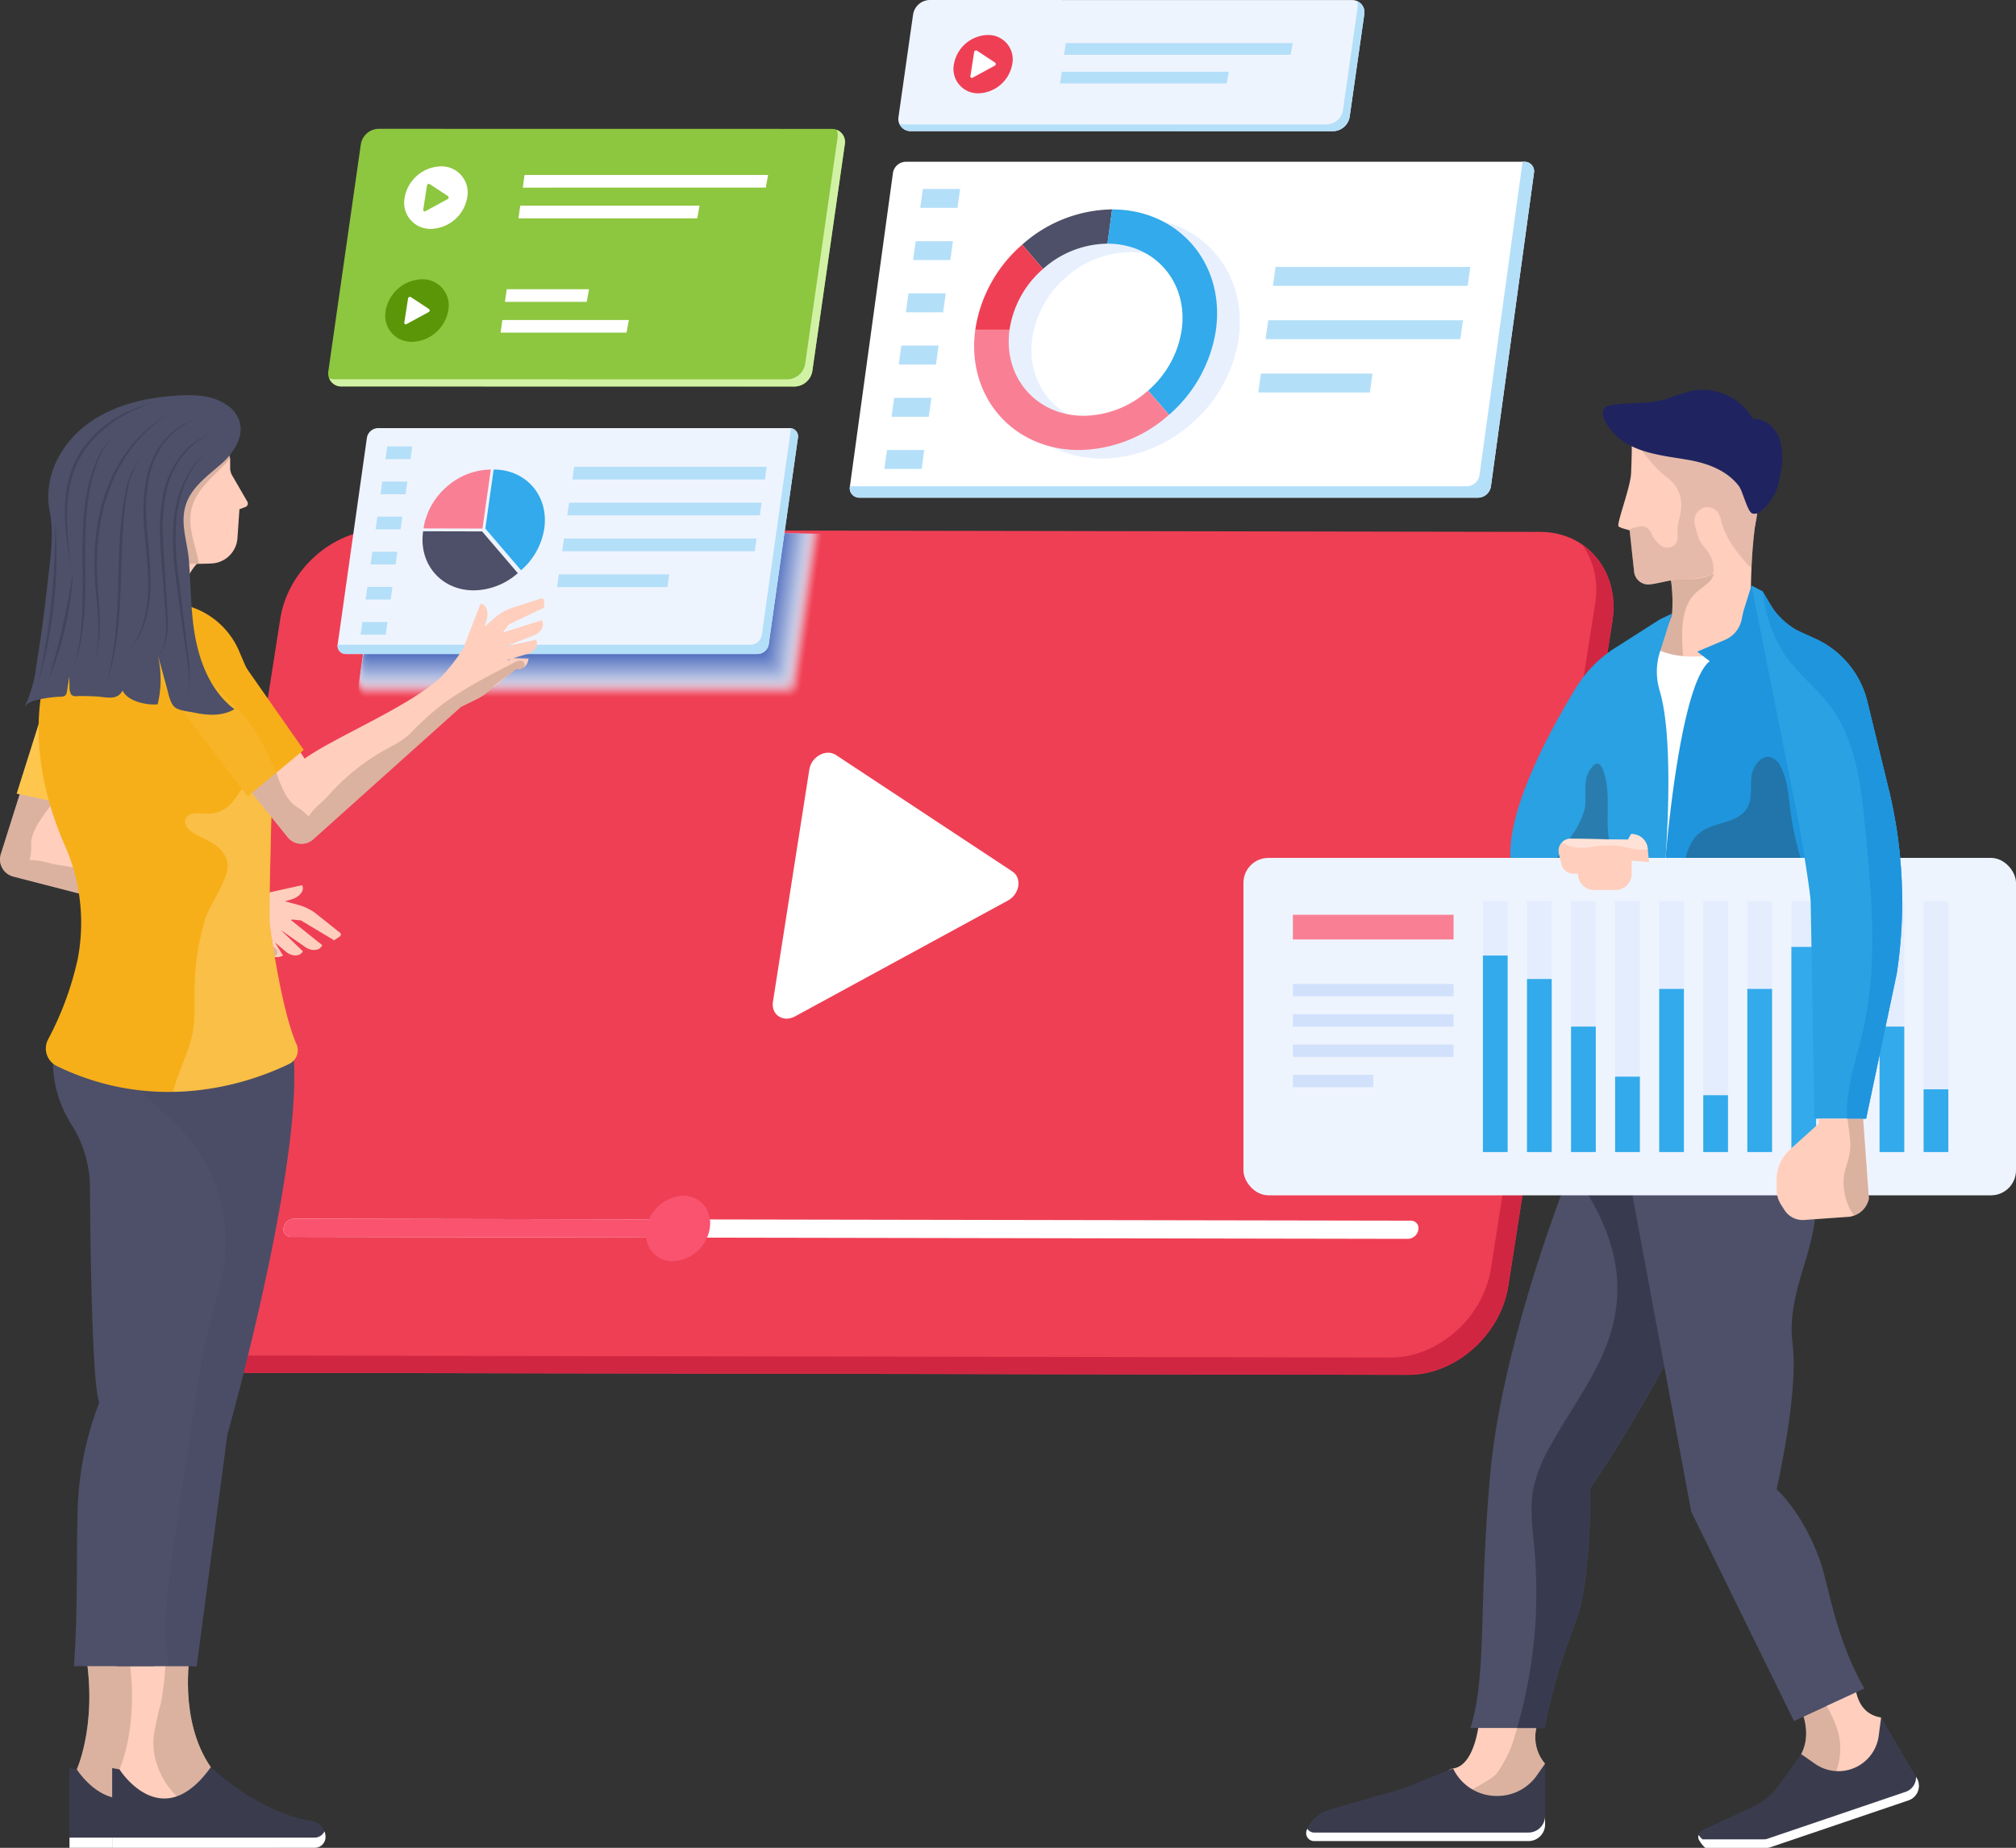 <svg xmlns="http://www.w3.org/2000/svg" xmlns:xlink="http://www.w3.org/1999/xlink" width="430.182" height="394.36" viewBox="0 0 430.182 394.36"><rect x="0" y="0" width="430.182" height="394.36" fill="#333333" stroke="none"/><defs><linearGradient id="linear-gradient" x1="-2.656" y1="1.432" x2="-1.751" y2="0.54" gradientUnits="objectBoundingBox"><stop offset="0" stop-color="#d92a75"></stop><stop offset="0.393" stop-color="#df306b"></stop><stop offset="1" stop-color="#ef3f54"></stop></linearGradient></defs><g id="Group_13098" data-name="Group 13098" transform="translate(-1142.181 -2235.445)"><g id="Group_12487" data-name="Group 12487" transform="translate(-9046 -5767.647)"><g id="Group_12486" data-name="Group 12486" transform="translate(10188.181 8003.093)"><g id="Group_534" data-name="Group 534" transform="translate(37.35 0)"><g id="Group_516" data-name="Group 516" transform="translate(143.976 34.521)"><path id="Path_1206" data-name="Path 1206" d="M8448.723,163.558H8316.7a2.027,2.027,0,0,1-2.053-2.381l9.191-66.929a2.822,2.822,0,0,1,2.71-2.38h132.022a2.027,2.027,0,0,1,2.053,2.38l-9.193,66.929A2.818,2.818,0,0,1,8448.723,163.558Z" transform="translate(-8314.622 -91.868)" fill="#fff"></path><path id="Path_1207" data-name="Path 1207" d="M8458.568,91.868h-.382L8449,158.748a2.821,2.821,0,0,1-2.707,2.381H8314.651l-.007.049a2.027,2.027,0,0,0,2.053,2.381h132.025a2.818,2.818,0,0,0,2.705-2.381l9.193-66.929A2.027,2.027,0,0,0,8458.568,91.868Z" transform="translate(-8314.622 -91.868)" fill="#b4dff9"></path><path id="Path_1208" data-name="Path 1208" d="M8345.169,104.621h-7.952l.554-4.035h7.952Z" transform="translate(-8322.178 -94.784)" fill="#b4dff9"></path><path id="Path_1209" data-name="Path 1209" d="M8342.869,121.364h-7.952l.554-4.035h7.952Z" transform="translate(-8321.409 -100.383)" fill="#b4dff9"></path><path id="Path_1210" data-name="Path 1210" d="M8340.568,138.107h-7.951l.554-4.035h7.951Z" transform="translate(-8320.64 -105.983)" fill="#b4dff9"></path><path id="Path_1211" data-name="Path 1211" d="M8338.269,154.851h-7.95l.552-4.035h7.953Z" transform="translate(-8319.871 -111.582)" fill="#b4dff9"></path><path id="Path_1212" data-name="Path 1212" d="M8335.969,171.595h-7.951l.554-4.035h7.952Z" transform="translate(-8319.103 -117.182)" fill="#b4dff9"></path><path id="Path_1213" data-name="Path 1213" d="M8333.67,188.338h-7.951l.552-4.035h7.954Z" transform="translate(-8318.333 -122.782)" fill="#b4dff9"></path><path id="Path_1214" data-name="Path 1214" d="M8491.854,129.628H8450.3l.554-4.035h41.557Z" transform="translate(-8359.997 -103.147)" fill="#b4dff9"></path><path id="Path_1215" data-name="Path 1215" d="M8489.5,146.728h-41.557l.555-4.035h41.558Z" transform="translate(-8359.211 -108.866)" fill="#b4dff9"></path><path id="Path_1216" data-name="Path 1216" d="M8469.409,163.829H8445.6l.556-4.035h23.81Z" transform="translate(-8358.425 -114.585)" fill="#b4dff9"></path><path id="Path_1217" data-name="Path 1217" d="M8391.241,109.884h0a29.339,29.339,0,0,0-19.187,7.52,29.842,29.842,0,0,0-10.015,18.156c-1.948,14.18,7.969,25.676,22.149,25.676a29.338,29.338,0,0,0,19.188-7.52,29.857,29.857,0,0,0,10.015-18.156h0C8415.339,121.38,8405.423,109.884,8391.241,109.884Zm7.678,38.664a20.989,20.989,0,0,1-13.728,5.38c-10.144,0-17.237-8.224-15.844-18.367a21.352,21.352,0,0,1,7.164-12.988,20.986,20.986,0,0,1,13.727-5.38h0c10.145,0,17.236,8.224,15.845,18.367h0A21.357,21.357,0,0,1,8398.919,148.548Z" transform="translate(-8330.398 -97.893)" fill="#b3cdfa" opacity="0.3"></path><g id="Group_515" data-name="Group 515" transform="translate(26.539 10.169)"><path id="Path_1218" data-name="Path 1218" d="M8388.094,114.456h0l1-7.309h0a29.334,29.334,0,0,0-19.188,7.52l4.458,5.168A20.984,20.984,0,0,1,8388.094,114.456Z" transform="translate(-8359.651 -107.147)" fill="#4d5068"></path><path id="Path_1219" data-name="Path 1219" d="M8398.235,107.147l-1,7.309c10.145,0,17.237,8.223,15.846,18.367h0a21.357,21.357,0,0,1-7.164,12.987l4.458,5.169a29.851,29.851,0,0,0,10.013-18.156h0C8422.333,118.643,8412.416,107.147,8398.235,107.147Z" transform="translate(-8368.788 -107.147)" fill="#32aaeb"></path><path id="Path_1220" data-name="Path 1220" d="M8362.171,136.6a21.357,21.357,0,0,1,7.164-12.987l-4.459-5.168a29.85,29.85,0,0,0-10.013,18.155h7.308Z" transform="translate(-8354.619 -110.926)" fill="#ef3f54"></path><path id="Path_1221" data-name="Path 1221" d="M8391.62,158.712a20.989,20.989,0,0,1-13.727,5.38c-10.145,0-17.239-8.224-15.846-18.368h-7.308c-1.948,14.181,7.968,25.677,22.148,25.677a29.344,29.344,0,0,0,19.189-7.52Z" transform="translate(-8354.496 -120.049)" fill="#f98094"></path></g></g><g id="Group_520" data-name="Group 520" transform="translate(0 113.076)"><path id="Path_1222" data-name="Path 1222" d="M8361.422,390.232l-247.47-.435c-10.116-.018-17.053-8.588-15.416-19.044l22.216-141.878c1.637-10.457,11.254-19,21.369-18.98l247.47.435c10.114.018,17.052,8.588,15.415,19.044L8382.79,371.253C8381.153,381.709,8371.538,390.25,8361.422,390.232Z" transform="translate(-8098.297 -209.896)" fill="url(#linear-gradient)"></path><path id="Path_1225" data-name="Path 1225" d="M8373.049,435.082l-238.371-.419a1.6,1.6,0,0,1-1.573-1.944h0a2.314,2.314,0,0,1,2.181-1.937l238.371.419a1.6,1.6,0,0,1,1.574,1.943h0A2.314,2.314,0,0,1,8373.049,435.082Z" transform="translate(-8109.932 -283.769)" fill="#fff"></path><path id="Path_1226" data-name="Path 1226" d="M8216.464,434.808l-81.786-.144a1.6,1.6,0,0,1-1.573-1.944h0a2.314,2.314,0,0,1,2.181-1.937l81.787.144a1.6,1.6,0,0,1,1.573,1.943h0A2.314,2.314,0,0,1,8216.464,434.808Z" transform="translate(-8109.932 -283.769)" fill="#f9536f"></path><path id="Path_1227" data-name="Path 1227" d="M8262.878,430.414a8.338,8.338,0,0,1-7.857,6.98c-3.736-.007-6.273-3.142-5.671-7a8.34,8.34,0,0,1,7.86-6.98C8260.945,423.418,8263.483,426.553,8262.878,430.414Z" transform="translate(-8148.785 -281.304)" fill="#f9536f"></path><g id="Group_519" data-name="Group 519" transform="translate(127.533 47.559)"><g id="Group_518" data-name="Group 518"><path id="Path_1228" data-name="Path 1228" d="M8340.1,312.907l-45.431,24.724c-2.521,1.372-5.136-.353-4.705-3.107l7.767-49.594c.432-2.753,3.584-4.471,5.674-3.088l37.666,24.868c2.091,1.383,1.553,4.824-.971,6.2l-45.431,24.724c-2.521,1.372-5.136-.353-4.705-3.107l7.767-49.594c.432-2.753,3.584-4.471,5.674-3.088l37.666,24.868C8343.158,308.093,8342.62,311.534,8340.1,312.907Z" transform="translate(-8289.914 -281.353)" fill="#fff"></path></g></g><path id="Path_1229" data-name="Path 1229" d="M8400.1,214.722a17.087,17.087,0,0,1,2.67,12.564L8380.55,369.163c-1.637,10.457-11.252,19-21.368,18.98l-247.471-.434a15.7,15.7,0,0,1-9.041-2.777,15.25,15.25,0,0,0,12.744,6.481l247.47.435c10.116.018,19.732-8.523,21.37-18.98l22.217-141.878C8407.546,224.113,8404.9,218.071,8400.1,214.722Z" transform="translate(-8099.76 -211.51)" fill="#d12642"></path></g><g id="Group_527" data-name="Group 527" transform="translate(32.687 27.487)"><path id="Path_1230" data-name="Path 1230" d="M8254.832,81.316,8158.12,81.3a3.931,3.931,0,0,0-3.751,3.308l-6.923,48.365a2.788,2.788,0,0,0,2.8,3.309l96.713.017a3.93,3.93,0,0,0,3.751-3.308l6.924-48.364A2.789,2.789,0,0,0,8254.832,81.316Z" transform="translate(-8147.411 -81.299)" fill="#8dc63f"></path><path id="Path_1231" data-name="Path 1231" d="M8256.032,81.643a3.049,3.049,0,0,1,.184,1.567l-6.924,48.364a3.93,3.93,0,0,1-3.751,3.309l-96.714-.017a2.979,2.979,0,0,1-1.091-.212,2.741,2.741,0,0,0,2.621,1.741l96.714.017a3.931,3.931,0,0,0,3.751-3.308l6.924-48.364A2.79,2.79,0,0,0,8256.032,81.643Z" transform="translate(-8147.518 -81.414)" fill="#d1f2a4"></path><g id="Group_521" data-name="Group 521" transform="translate(16.227 8.011)"><path id="Path_1232" data-name="Path 1232" d="M8185.218,100.01a8.077,8.077,0,0,1-7.7,6.674,5.579,5.579,0,0,1-5.645-6.674,8.077,8.077,0,0,1,7.7-6.674A5.579,5.579,0,0,1,8185.218,100.01Z" transform="translate(-8171.792 -93.336)" fill="#fff"></path></g><g id="Group_522" data-name="Group 522" transform="translate(12.187 32.114)"><path id="Path_1233" data-name="Path 1233" d="M8179.148,136.224a8.08,8.08,0,0,1-7.7,6.674,5.58,5.58,0,0,1-5.645-6.674,8.078,8.078,0,0,1,7.7-6.674A5.579,5.579,0,0,1,8179.148,136.224Z" transform="translate(-8165.721 -129.55)" fill="#5a9608"></path></g><path id="Path_1234" data-name="Path 1234" d="M8261.639,98.8l-51.852.005.38-2.7,51.965,0Z" transform="translate(-8168.271 -86.251)" fill="#fff"></path><path id="Path_1235" data-name="Path 1235" d="M8246.551,108.65l-38.154,0,.38-2.7h38.269Z" transform="translate(-8167.807 -89.545)" fill="#fff"></path><path id="Path_1236" data-name="Path 1236" d="M8221.52,135.446l-17.451,0,.381-2.7,17.563,0Z" transform="translate(-8166.358 -98.507)" fill="#fff"></path><path id="Path_1237" data-name="Path 1237" d="M8229.552,145.3l-26.876,0,.38-2.7,26.991,0Z" transform="translate(-8165.893 -101.801)" fill="#fff"></path><g id="Group_524" data-name="Group 524" transform="translate(20.267 11.749)"><g id="Group_523" data-name="Group 523"><path id="Path_1238" data-name="Path 1238" d="M8183.054,102.216l-4.7,2.558a.314.314,0,0,1-.486-.321l.8-5.132a.41.41,0,0,1,.587-.319l3.9,2.573a.385.385,0,0,1-.1.642l-4.7,2.558a.314.314,0,0,1-.486-.321l.8-5.132a.41.41,0,0,1,.587-.319l3.9,2.573A.385.385,0,0,1,8183.054,102.216Z" transform="translate(-8177.861 -98.951)" fill="#8dc63f"></path></g></g><g id="Group_526" data-name="Group 526" transform="translate(16.227 35.851)"><g id="Group_525" data-name="Group 525"><path id="Path_1239" data-name="Path 1239" d="M8176.985,138.43l-4.7,2.558a.315.315,0,0,1-.487-.321l.8-5.132a.41.41,0,0,1,.587-.319l3.9,2.573a.385.385,0,0,1-.1.642l-4.7,2.558a.315.315,0,0,1-.487-.321l.8-5.132a.41.41,0,0,1,.587-.319l3.9,2.573A.385.385,0,0,1,8176.985,138.43Z" transform="translate(-8171.791 -135.165)" fill="#fff"></path></g></g></g><g id="Group_530" data-name="Group 530" transform="translate(154.35)"><path id="Path_1240" data-name="Path 1240" d="M8427,40.016,8336.847,40a3.665,3.665,0,0,0-3.5,3.084L8330.24,64.9a2.6,2.6,0,0,0,2.614,3.085l90.153.016a3.663,3.663,0,0,0,3.5-3.084l3.11-21.811A2.6,2.6,0,0,0,8427,40.016Z" transform="translate(-8330.208 -40)" fill="#eef4fe"></path><path id="Path_1241" data-name="Path 1241" d="M8428.119,40.321a2.836,2.836,0,0,1,.171,1.461l-3.108,21.812a3.665,3.665,0,0,1-3.5,3.084l-90.155-.016a2.762,2.762,0,0,1-1.016-.2,2.556,2.556,0,0,0,2.442,1.623l90.155.016a3.662,3.662,0,0,0,3.5-3.084l3.11-21.811A2.6,2.6,0,0,0,8428.119,40.321Z" transform="translate(-8330.311 -40.107)" fill="#b4dff9"></path><path id="Path_1242" data-name="Path 1242" d="M8360.428,57.442a7.531,7.531,0,0,1-7.182,6.221,5.2,5.2,0,0,1-5.261-6.221,7.531,7.531,0,0,1,7.181-6.221A5.2,5.2,0,0,1,8360.428,57.442Z" transform="translate(-8336.129 -43.753)" fill="#ef3f54"></path><path id="Path_1243" data-name="Path 1243" d="M8431.665,56.313l-48.335,0,.354-2.513,48.44,0Z" transform="translate(-8347.974 -44.616)" fill="#b4dff9"></path><path id="Path_1244" data-name="Path 1244" d="M8417.6,65.5l-35.567,0,.355-2.512,35.673,0Z" transform="translate(-8347.54 -47.687)" fill="#b4dff9"></path><g id="Group_529" data-name="Group 529" transform="translate(15.364 10.752)"><g id="Group_528" data-name="Group 528"><path id="Path_1245" data-name="Path 1245" d="M8358.483,59.42l-4.7,2.558a.315.315,0,0,1-.488-.321l.8-5.132a.411.411,0,0,1,.588-.319l3.9,2.574a.384.384,0,0,1-.1.641l-4.7,2.558a.315.315,0,0,1-.488-.321l.8-5.132a.411.411,0,0,1,.588-.319l3.9,2.574A.384.384,0,0,1,8358.483,59.42Z" transform="translate(-8353.292 -56.155)" fill="#fff"></path></g></g></g><g id="Group_531" data-name="Group 531" transform="translate(38.995 113.732)" style="mix-blend-mode: multiply;isolation: isolate"><path id="Path_1246" data-name="Path 1246" d="M8161.611,210.882l-4.708,33.282c0,.022,0,.043,0,.065h0v0a1.859,1.859,0,0,0,.434,1.458c.011.012.023.021.034.032a1.732,1.732,0,0,0,.24.219c.032.024.07.039.1.061a1.7,1.7,0,0,0,.226.13c.063.027.131.043.2.064a1.648,1.648,0,0,0,.18.057,2.04,2.04,0,0,0,.419.043h90.457a2.539,2.539,0,0,0,2.435-2.132l4.683-33.116Z" transform="translate(-8156.887 -210.882)" fill="#fff" opacity="0"></path><path id="Path_1247" data-name="Path 1247" d="M8161.643,210.883l-4.671,33.028c0,.022,0,.043,0,.064h0v0a1.85,1.85,0,0,0,.431,1.446c.01.012.023.021.033.032a1.767,1.767,0,0,0,.239.217c.032.023.069.039.1.061a1.762,1.762,0,0,0,.224.128,1.867,1.867,0,0,0,.2.064c.06.019.117.044.179.057a2.05,2.05,0,0,0,.416.043h90.228a2.52,2.52,0,0,0,2.416-2.116l4.646-32.863Z" transform="translate(-8156.91 -210.882)" fill="#fafbfd" opacity="0.024"></path><path id="Path_1248" data-name="Path 1248" d="M8161.675,210.884l-4.635,32.775c0,.022,0,.042,0,.064h0v0a1.835,1.835,0,0,0,.428,1.436c.009.011.023.02.033.031a1.59,1.59,0,0,0,.237.216c.031.023.068.039.1.06a1.782,1.782,0,0,0,.222.128,33.2,33.2,0,0,0,.372.12,2.031,2.031,0,0,0,.413.042h90a2.5,2.5,0,0,0,2.4-2.1l4.611-32.612Z" transform="translate(-8156.933 -210.883)" fill="#f5f7fb" opacity="0.049"></path><path id="Path_1249" data-name="Path 1249" d="M8161.708,210.885l-4.6,32.522c0,.021,0,.041,0,.063h0v0a1.825,1.825,0,0,0,.425,1.424c.01.011.022.02.033.031a1.775,1.775,0,0,0,.234.214c.032.023.068.039.1.059a1.716,1.716,0,0,0,.22.127,1.829,1.829,0,0,0,.193.063,1.638,1.638,0,0,0,.176.056,1.987,1.987,0,0,0,.409.042h89.767a2.482,2.482,0,0,0,2.378-2.083l4.577-32.36Z" transform="translate(-8156.956 -210.883)" fill="#f0f3fa" opacity="0.073"></path><path id="Path_1250" data-name="Path 1250" d="M8161.742,210.886l-4.564,32.268c0,.021,0,.041,0,.063h0v0a1.808,1.808,0,0,0,.42,1.414c.01.011.023.02.033.031a1.715,1.715,0,0,0,.233.212c.031.023.067.039.1.059a1.63,1.63,0,0,0,.219.126,1.752,1.752,0,0,0,.191.062,1.689,1.689,0,0,0,.174.056,2.022,2.022,0,0,0,.406.041h89.535a2.462,2.462,0,0,0,2.359-2.067l4.541-32.107Z" transform="translate(-8156.979 -210.883)" fill="#ebeff8" opacity="0.098"></path><path id="Path_1251" data-name="Path 1251" d="M8161.774,210.887l-4.527,32.015c0,.021,0,.041,0,.063h0v0a1.8,1.8,0,0,0,.417,1.4c.011.011.023.02.033.031a1.7,1.7,0,0,0,.231.21c.031.023.067.038.1.059a1.062,1.062,0,0,0,.407.186,1.613,1.613,0,0,0,.172.055,1.946,1.946,0,0,0,.4.041h89.3a2.442,2.442,0,0,0,2.34-2.051l4.507-31.855Z" transform="translate(-8157.003 -210.884)" fill="#e6ebf6" opacity="0.122"></path><path id="Path_1252" data-name="Path 1252" d="M8161.807,210.888l-4.492,31.762c0,.021,0,.041,0,.061h0v0a1.781,1.781,0,0,0,.413,1.391c.01.011.023.02.033.031a1.577,1.577,0,0,0,.229.209c.032.023.066.037.1.058a1.723,1.723,0,0,0,.215.124,1.9,1.9,0,0,0,.188.061,1.645,1.645,0,0,0,.171.055,1.953,1.953,0,0,0,.4.041h89.075a2.423,2.423,0,0,0,2.321-2.035l4.471-31.6Z" transform="translate(-8157.026 -210.884)" fill="#e1e6f4" opacity="0.146"></path><path id="Path_1253" data-name="Path 1253" d="M8161.839,210.889l-4.455,31.508c0,.021,0,.041,0,.061h0v0a1.77,1.77,0,0,0,.41,1.38c.012.011.023.019.033.031a1.776,1.776,0,0,0,.227.207c.031.022.066.037.1.057a1.666,1.666,0,0,0,.213.123,1.959,1.959,0,0,0,.188.061c.057.017.11.041.17.054a1.917,1.917,0,0,0,.4.041h88.844a2.4,2.4,0,0,0,2.3-2.019l4.433-31.351Z" transform="translate(-8157.048 -210.884)" fill="#dce2f2" opacity="0.171"></path><path id="Path_1254" data-name="Path 1254" d="M8161.873,210.89l-4.42,31.255c0,.021,0,.041,0,.061h0v0a1.751,1.751,0,0,0,.408,1.369c.01.011.022.019.032.03a1.594,1.594,0,0,0,.226.206c.03.022.065.037.1.057a1.727,1.727,0,0,0,.212.122,1.66,1.66,0,0,0,.186.06c.056.018.11.042.168.055a1.952,1.952,0,0,0,.394.04h88.612a2.385,2.385,0,0,0,2.284-2l4.4-31.1Z" transform="translate(-8157.072 -210.885)" fill="#d7def0" opacity="0.195"></path><path id="Path_1255" data-name="Path 1255" d="M8161.9,210.891l-4.384,31c0,.02,0,.039,0,.06h0v0a1.739,1.739,0,0,0,.4,1.358c.01.011.022.019.033.03a1.592,1.592,0,0,0,.224.2c.029.022.064.037.1.057a1.576,1.576,0,0,0,.209.121c.058.025.123.04.185.06s.108.041.167.053a1.908,1.908,0,0,0,.391.04h88.379a2.367,2.367,0,0,0,2.269-1.986l4.361-30.847Z" transform="translate(-8157.094 -210.885)" fill="#d2daef" opacity="0.22"></path><path id="Path_1256" data-name="Path 1256" d="M8161.938,210.891l-4.349,30.749c0,.021,0,.039,0,.06h0v0a1.726,1.726,0,0,0,.4,1.346c.01.011.022.019.032.029a1.539,1.539,0,0,0,.222.2c.03.021.064.037.1.056a1.611,1.611,0,0,0,.209.12,1.773,1.773,0,0,0,.182.059c.057.017.108.041.167.053a1.873,1.873,0,0,0,.387.04h88.15a2.344,2.344,0,0,0,2.248-1.97l4.328-30.6Z" transform="translate(-8157.117 -210.885)" fill="#cdd6ed" opacity="0.244"></path><path id="Path_1257" data-name="Path 1257" d="M8161.971,210.892l-4.313,30.5c0,.02,0,.039,0,.059h0v0a1.712,1.712,0,0,0,.4,1.336c.01.011.022.019.033.029a1.573,1.573,0,0,0,.219.2c.029.021.064.036.095.055a1.548,1.548,0,0,0,.207.119,1.689,1.689,0,0,0,.181.059,1.584,1.584,0,0,0,.164.053,1.9,1.9,0,0,0,.384.039h87.921a2.327,2.327,0,0,0,2.229-1.954l4.291-30.343Z" transform="translate(-8157.14 -210.885)" fill="#c9d2eb" opacity="0.268"></path><path id="Path_1258" data-name="Path 1258" d="M8162,210.893l-4.277,30.242c0,.021,0,.039,0,.059h0v0a1.688,1.688,0,0,0,.395,1.325c.01.011.021.019.03.029a1.491,1.491,0,0,0,.22.2c.028.021.063.035.093.055a1.631,1.631,0,0,0,.205.118,1.792,1.792,0,0,0,.179.059,1.669,1.669,0,0,0,.164.052,1.865,1.865,0,0,0,.381.039h87.688a2.309,2.309,0,0,0,2.212-1.937l4.254-30.091Z" transform="translate(-8157.164 -210.886)" fill="#c4cee9" opacity="0.293"></path><path id="Path_1259" data-name="Path 1259" d="M8162.036,210.894l-4.241,29.989c0,.02,0,.038,0,.058h0v0a1.68,1.68,0,0,0,.391,1.315c.009.011.021.019.031.029a1.542,1.542,0,0,0,.215.2c.03.021.064.035.094.055a1.522,1.522,0,0,0,.2.117,1.845,1.845,0,0,0,.178.058c.055.017.105.04.162.052a1.884,1.884,0,0,0,.377.038H8246.9a2.288,2.288,0,0,0,2.193-1.921l4.22-29.839Z" transform="translate(-8157.187 -210.886)" fill="#bfcae7" opacity="0.317"></path><path id="Path_1260" data-name="Path 1260" d="M8162.07,210.9l-4.206,29.735c0,.02,0,.038,0,.058h0v0a1.664,1.664,0,0,0,.388,1.3.387.387,0,0,0,.03.029,1.56,1.56,0,0,0,.214.2c.028.021.063.035.093.054a1.593,1.593,0,0,0,.2.116,1.7,1.7,0,0,0,.177.057c.054.017.1.039.162.051a1.837,1.837,0,0,0,.374.038h87.227a2.268,2.268,0,0,0,2.174-1.9l4.185-29.587Z" transform="translate(-8157.209 -210.886)" fill="#bac6e5" opacity="0.341"></path><path id="Path_1261" data-name="Path 1261" d="M8162.1,210.9l-4.169,29.482c0,.019,0,.037,0,.057h0v0a1.657,1.657,0,0,0,.385,1.291c.01.011.021.018.031.029a1.488,1.488,0,0,0,.212.194c.028.021.062.035.091.053a1.548,1.548,0,0,0,.2.116,1.828,1.828,0,0,0,.176.057,1.578,1.578,0,0,0,.158.051,1.828,1.828,0,0,0,.372.038h87a2.25,2.25,0,0,0,2.156-1.888l4.148-29.335Z" transform="translate(-8157.231 -210.887)" fill="#b5c2e4" opacity="0.366"></path><path id="Path_1262" data-name="Path 1262" d="M8162.135,210.9,8158,240.126c0,.019,0,.037,0,.057h0v0a1.64,1.64,0,0,0,.382,1.281c.009.01.021.018.03.028a1.452,1.452,0,0,0,.211.192c.028.021.061.035.091.053a1.474,1.474,0,0,0,.2.114,1.565,1.565,0,0,0,.174.057c.053.017.1.039.159.051a1.767,1.767,0,0,0,.366.037h86.766a2.231,2.231,0,0,0,2.138-1.872l4.113-29.083Z" transform="translate(-8157.254 -210.887)" fill="#b0bde2" opacity="0.39"></path><path id="Path_1263" data-name="Path 1263" d="M8162.167,210.9l-4.1,28.975c0,.019,0,.037,0,.056h0v0a1.626,1.626,0,0,0,.378,1.269c.009.01.021.018.03.028a1.531,1.531,0,0,0,.208.19c.028.02.061.034.09.053a1.559,1.559,0,0,0,.2.113,36.4,36.4,0,0,0,.328.106,1.815,1.815,0,0,0,.366.037H8246.2a2.209,2.209,0,0,0,2.118-1.856l4.078-28.831Z" transform="translate(-8157.279 -210.887)" fill="#abb9e0" opacity="0.415"></path><path id="Path_1264" data-name="Path 1264" d="M8162.2,210.9l-4.062,28.722c0,.019,0,.037,0,.056h0v0a1.614,1.614,0,0,0,.375,1.259c.008.01.021.017.029.027a1.454,1.454,0,0,0,.208.189c.026.02.06.034.088.053a1.473,1.473,0,0,0,.194.112,1.564,1.564,0,0,0,.171.055,1.323,1.323,0,0,0,.154.049,1.736,1.736,0,0,0,.362.037h86.3a2.191,2.191,0,0,0,2.1-1.84l4.042-28.579Z" transform="translate(-8157.302 -210.888)" fill="#a6b5de" opacity="0.439"></path><path id="Path_1265" data-name="Path 1265" d="M8162.233,210.9l-4.026,28.469c0,.019,0,.036,0,.055h0v0a1.594,1.594,0,0,0,.372,1.247c.009.01.02.018.029.028a1.523,1.523,0,0,0,.206.187c.026.02.06.033.088.052a1.555,1.555,0,0,0,.193.111,1.638,1.638,0,0,0,.169.055c.051.016.1.038.153.049a1.751,1.751,0,0,0,.358.037h86.073a2.172,2.172,0,0,0,2.08-1.824l4.008-28.327Z" transform="translate(-8157.324 -210.888)" fill="#a1b1dc" opacity="0.463"></path><path id="Path_1266" data-name="Path 1266" d="M8162.267,210.9l-3.99,28.215c0,.019,0,.036,0,.055h0v0a1.584,1.584,0,0,0,.367,1.237c.01.01.021.018.03.027a1.442,1.442,0,0,0,.2.186c.028.02.059.033.088.051a1.511,1.511,0,0,0,.191.11,1.428,1.428,0,0,0,.167.055,1.533,1.533,0,0,0,.152.049,1.715,1.715,0,0,0,.356.037h85.841a2.154,2.154,0,0,0,2.063-1.808l3.971-28.075Z" transform="translate(-8157.348 -210.888)" fill="#9cadda" opacity="0.488"></path><path id="Path_1267" data-name="Path 1267" d="M8162.3,210.9l-3.954,27.962c0,.019,0,.036,0,.055h0v0a1.568,1.568,0,0,0,.365,1.225c.009.01.02.017.028.027a1.55,1.55,0,0,0,.2.184c.027.019.059.033.087.051a1.362,1.362,0,0,0,.189.109,1.537,1.537,0,0,0,.166.054,1.587,1.587,0,0,0,.151.049,1.726,1.726,0,0,0,.353.036h85.61a2.134,2.134,0,0,0,2.045-1.792l3.936-27.822Z" transform="translate(-8157.369 -210.888)" fill="#97a9d9" opacity="0.512"></path><path id="Path_1268" data-name="Path 1268" d="M8162.332,210.9l-3.918,27.709c0,.018,0,.035,0,.053h0v0a1.553,1.553,0,0,0,.361,1.213c.009.01.02.017.029.027a1.4,1.4,0,0,0,.2.182c.026.019.058.033.085.051a1.464,1.464,0,0,0,.188.108c.052.023.11.036.164.054s.1.037.151.047a1.685,1.685,0,0,0,.348.036h85.38a2.114,2.114,0,0,0,2.026-1.775l3.9-27.571Z" transform="translate(-8157.395 -210.889)" fill="#92a5d7" opacity="0.537"></path><path id="Path_1269" data-name="Path 1269" d="M8162.366,210.9l-3.883,27.456c0,.018,0,.035,0,.053h0v0a1.547,1.547,0,0,0,.358,1.2c.009.009.021.017.028.026a1.479,1.479,0,0,0,.2.181c.027.019.058.032.085.05a1.48,1.48,0,0,0,.187.107c.051.023.108.035.163.053s.1.036.148.047a1.658,1.658,0,0,0,.345.036h85.149a2.094,2.094,0,0,0,2.007-1.759l3.863-27.319Z" transform="translate(-8157.417 -210.889)" fill="#8da1d5" opacity="0.561"></path><path id="Path_1270" data-name="Path 1270" d="M8162.4,210.9l-3.847,27.2c0,.018,0,.035,0,.053h0v0a1.528,1.528,0,0,0,.354,1.191.373.373,0,0,1,.028.026,1.51,1.51,0,0,0,.2.179c.027.019.057.032.084.049a1.489,1.489,0,0,0,.185.106,1.561,1.561,0,0,0,.161.053,1.524,1.524,0,0,0,.147.047,1.688,1.688,0,0,0,.342.035h84.918a2.074,2.074,0,0,0,1.988-1.743l3.828-27.066Z" transform="translate(-8157.439 -210.889)" fill="#889dd3" opacity="0.585"></path><path id="Path_1271" data-name="Path 1271" d="M8162.43,210.9l-3.812,26.949c0,.018,0,.035,0,.053h0v0a1.513,1.513,0,0,0,.351,1.181c.009.009.02.016.028.026a1.42,1.42,0,0,0,.194.177c.026.019.056.031.083.049a1.464,1.464,0,0,0,.183.106c.051.022.106.035.161.052a1.477,1.477,0,0,0,.146.046,1.637,1.637,0,0,0,.338.035h84.688a2.055,2.055,0,0,0,1.971-1.727l3.793-26.814Z" transform="translate(-8157.462 -210.89)" fill="#8399d1" opacity="0.61"></path><path id="Path_1272" data-name="Path 1272" d="M8162.464,210.906l-3.776,26.7c0,.017,0,.034,0,.052h0v0a1.5,1.5,0,0,0,.349,1.169c.008.009.02.017.028.026a1.421,1.421,0,0,0,.192.176c.026.019.056.031.083.049a1.434,1.434,0,0,0,.182.1,1.329,1.329,0,0,0,.158.052c.049.015.093.035.144.046a1.682,1.682,0,0,0,.337.035h84.456a2.038,2.038,0,0,0,1.952-1.71l3.757-26.563Z" transform="translate(-8157.486 -210.89)" fill="#7e94cf" opacity="0.634"></path><path id="Path_1273" data-name="Path 1273" d="M8162.5,210.907l-3.739,26.442c0,.018,0,.034,0,.051h0v0a1.484,1.484,0,0,0,.345,1.158l.028.025a1.355,1.355,0,0,0,.19.174c.026.019.056.031.083.048a1.366,1.366,0,0,0,.179.1,1.575,1.575,0,0,0,.157.051,1.5,1.5,0,0,0,.144.045,1.631,1.631,0,0,0,.332.034h84.226a2.021,2.021,0,0,0,1.935-1.694l3.72-26.31Z" transform="translate(-8157.508 -210.89)" fill="#7990ce" opacity="0.659"></path><path id="Path_1274" data-name="Path 1274" d="M8162.528,210.908l-3.7,26.188c0,.017,0,.034,0,.051h0v0a1.474,1.474,0,0,0,.342,1.148c.008.009.019.016.026.025a1.437,1.437,0,0,0,.189.172c.025.018.055.031.082.047a1.288,1.288,0,0,0,.178.1,1.41,1.41,0,0,0,.155.051c.047.015.092.035.142.045a1.61,1.61,0,0,0,.329.033h83.994a2,2,0,0,0,1.917-1.677l3.685-26.059Z" transform="translate(-8157.531 -210.891)" fill="#748ccc" opacity="0.683"></path><path id="Path_1275" data-name="Path 1275" d="M8162.562,210.909l-3.668,25.936c0,.017,0,.033,0,.05h0v0a1.458,1.458,0,0,0,.338,1.136c.009.009.02.016.028.025a1.261,1.261,0,0,0,.187.17c.025.019.053.031.08.048a1.472,1.472,0,0,0,.176.1c.049.021.1.033.154.05a1.413,1.413,0,0,0,.14.045,1.584,1.584,0,0,0,.327.033h83.764a1.98,1.98,0,0,0,1.9-1.661l3.649-25.806Z" transform="translate(-8157.555 -210.891)" fill="#6f88ca" opacity="0.707"></path><path id="Path_1276" data-name="Path 1276" d="M8162.594,210.91l-3.632,25.682c0,.017,0,.033,0,.05h0v0a1.437,1.437,0,0,0,.334,1.125c.008.009.018.016.026.025a1.319,1.319,0,0,0,.185.169c.025.018.054.03.081.047a1.327,1.327,0,0,0,.173.1c.048.021.1.033.152.049a1.34,1.34,0,0,0,.138.044,1.558,1.558,0,0,0,.324.033h83.532a1.96,1.96,0,0,0,1.879-1.645l3.613-25.554Z" transform="translate(-8157.578 -210.891)" fill="#6a84c8" opacity="0.732"></path><path id="Path_1277" data-name="Path 1277" d="M8162.628,210.911l-3.6,25.428c0,.017,0,.033,0,.049h0v0a1.427,1.427,0,0,0,.333,1.114l.026.024a1.347,1.347,0,0,0,.183.168c.025.017.054.03.079.046a1.29,1.29,0,0,0,.173.1,1.336,1.336,0,0,0,.151.049,1.356,1.356,0,0,0,.137.044,1.57,1.57,0,0,0,.32.033h83.3a1.941,1.941,0,0,0,1.86-1.629l3.577-25.3Z" transform="translate(-8157.6 -210.892)" fill="#6680c6" opacity="0.756"></path><path id="Path_1278" data-name="Path 1278" d="M8162.661,210.911l-3.561,25.176c0,.017,0,.032,0,.049h0v0a1.409,1.409,0,0,0,.329,1.1c.007.009.018.015.025.024a1.312,1.312,0,0,0,.182.166c.023.017.052.029.078.045a1.272,1.272,0,0,0,.17.1c.047.021.1.033.15.049a1.392,1.392,0,0,0,.136.043,1.538,1.538,0,0,0,.317.033h83.071a1.921,1.921,0,0,0,1.842-1.613l3.542-25.05Z" transform="translate(-8157.624 -210.892)" fill="#617cc4" opacity="0.78"></path><path id="Path_1279" data-name="Path 1279" d="M8162.694,210.912l-3.524,24.923c0,.017,0,.032,0,.049h0v0a1.4,1.4,0,0,0,.326,1.091c.007.009.017.015.026.024a1.283,1.283,0,0,0,.18.164c.023.017.052.029.077.045a1.386,1.386,0,0,0,.168.1,1.362,1.362,0,0,0,.149.048,1.4,1.4,0,0,0,.134.043,1.558,1.558,0,0,0,.314.032h82.84a1.9,1.9,0,0,0,1.824-1.6l3.507-24.8Z" transform="translate(-8157.647 -210.892)" fill="#5c78c3" opacity="0.805"></path><path id="Path_1280" data-name="Path 1280" d="M8162.725,210.913l-3.488,24.669c0,.017,0,.031,0,.048h0v0a1.384,1.384,0,0,0,.322,1.08c.008.009.017.015.025.024a1.268,1.268,0,0,0,.178.162c.024.018.051.029.076.045a1.228,1.228,0,0,0,.167.1,1.269,1.269,0,0,0,.147.047,1.246,1.246,0,0,0,.133.043,1.523,1.523,0,0,0,.311.032h82.61a1.883,1.883,0,0,0,1.8-1.581l3.471-24.546Z" transform="translate(-8157.668 -210.892)" fill="#5774c1" opacity="0.829"></path><path id="Path_1281" data-name="Path 1281" d="M8162.759,210.914l-3.453,24.415c0,.017,0,.031,0,.048h0v0a1.364,1.364,0,0,0,.318,1.07.343.343,0,0,0,.025.023,1.136,1.136,0,0,0,.175.16c.024.017.052.029.076.045a1.356,1.356,0,0,0,.166.1,1.426,1.426,0,0,0,.146.047,1.142,1.142,0,0,0,.132.042,1.487,1.487,0,0,0,.307.032h82.378a1.864,1.864,0,0,0,1.786-1.565l3.436-24.294Z" transform="translate(-8157.693 -210.893)" fill="#5270bf" opacity="0.854"></path><path id="Path_1282" data-name="Path 1282" d="M8162.792,210.915l-3.418,24.163c0,.016,0,.031,0,.047h0v0a1.354,1.354,0,0,0,.316,1.058c.007.009.017.015.024.023a1.309,1.309,0,0,0,.174.158c.024.017.051.029.076.044a1.094,1.094,0,0,0,.163.095,1.345,1.345,0,0,0,.144.047,1.174,1.174,0,0,0,.13.042,1.5,1.5,0,0,0,.3.031h82.147a1.845,1.845,0,0,0,1.768-1.548l3.4-24.042Z" transform="translate(-8157.716 -210.893)" fill="#4d6bbd" opacity="0.878"></path><path id="Path_1283" data-name="Path 1283" d="M8162.824,210.916l-3.381,23.909c0,.016,0,.031,0,.047h0v0a1.338,1.338,0,0,0,.312,1.047c.007.009.017.015.025.023a1.208,1.208,0,0,0,.172.158c.022.017.05.028.074.043a1.3,1.3,0,0,0,.161.093,1.461,1.461,0,0,0,.143.047c.043.013.083.031.129.041a1.465,1.465,0,0,0,.3.031h81.916a1.824,1.824,0,0,0,1.75-1.531l3.362-23.79Z" transform="translate(-8157.738 -210.893)" fill="#4867bb" opacity="0.902"></path><path id="Path_1284" data-name="Path 1284" d="M8162.857,210.917l-3.345,23.655a.244.244,0,0,0,0,.046h0v0a1.323,1.323,0,0,0,.308,1.036c.007.009.018.015.024.023a1.333,1.333,0,0,0,.17.156c.023.016.05.027.073.043a1.3,1.3,0,0,0,.161.093,1.464,1.464,0,0,0,.141.046c.043.013.083.031.128.041a1.444,1.444,0,0,0,.3.031H8242.5a1.808,1.808,0,0,0,1.731-1.515l3.327-23.538Z" transform="translate(-8157.762 -210.894)" fill="#4363b9" opacity="0.927"></path><path id="Path_1285" data-name="Path 1285" d="M8162.89,210.918l-3.309,23.4c0,.015,0,.03,0,.045h0v0a1.314,1.314,0,0,0,.307,1.025.326.326,0,0,0,.024.023,1.148,1.148,0,0,0,.168.154c.022.017.049.028.073.043a1.141,1.141,0,0,0,.158.092,1.448,1.448,0,0,0,.14.045,1.226,1.226,0,0,0,.125.04,1.416,1.416,0,0,0,.295.03h81.455a1.787,1.787,0,0,0,1.712-1.5l3.293-23.286Z" transform="translate(-8157.784 -210.894)" fill="#3e5fb8" opacity="0.951"></path><path id="Path_1286" data-name="Path 1286" d="M8162.924,210.918l-3.275,23.15c0,.015,0,.029,0,.045h0v0a1.3,1.3,0,0,0,.3,1.014l.024.023a1.187,1.187,0,0,0,.167.152c.023.017.048.027.072.043a1.376,1.376,0,0,0,.157.091c.044.019.092.03.138.045s.081.031.125.04a1.42,1.42,0,0,0,.291.03h81.224a1.764,1.764,0,0,0,1.691-1.484l3.26-23.034Z" transform="translate(-8157.807 -210.894)" fill="#395bb6" opacity="0.976"></path><path id="Path_1287" data-name="Path 1287" d="M8162.955,210.92l-3.238,22.9c0,.015,0,.029,0,.045h0v0a1.283,1.283,0,0,0,.3,1c.008.008.017.014.024.022a1.1,1.1,0,0,0,.165.15c.022.017.048.027.07.042a1.286,1.286,0,0,0,.155.089,1.319,1.319,0,0,0,.136.045c.042.013.081.03.124.039a1.4,1.4,0,0,0,.288.029h80.994a1.747,1.747,0,0,0,1.675-1.466l3.221-22.782Z" transform="translate(-8157.83 -210.895)" fill="#3457b4"></path></g><g id="Group_533" data-name="Group 533" transform="translate(34.688 91.368)"><path id="Path_1288" data-name="Path 1288" d="M8240.046,225.484h-87.831a1.755,1.755,0,0,1-1.777-2.071l6.231-44.063a2.466,2.466,0,0,1,2.363-2.071h87.833a1.756,1.756,0,0,1,1.776,2.071l-6.23,44.063A2.468,2.468,0,0,1,8240.046,225.484Z" transform="translate(-8150.417 -177.28)" fill="#eef4fe"></path><path id="Path_1289" data-name="Path 1289" d="M8247.163,177.325c0,.021,0,.041,0,.063l-6.232,44.063a2.466,2.466,0,0,1-2.363,2.071h-87.832a1.959,1.959,0,0,1-.3-.031,1.75,1.75,0,0,0,1.78,2.008h87.832a2.467,2.467,0,0,0,2.363-2.071l6.231-44.063A1.744,1.744,0,0,0,8247.163,177.325Z" transform="translate(-8150.419 -177.295)" fill="#b4dff9"></path><path id="Path_1290" data-name="Path 1290" d="M8171.11,185.855h-5.346l.383-2.713h5.347Z" transform="translate(-8155.55 -179.24)" fill="#b4dff9"></path><path id="Path_1291" data-name="Path 1291" d="M8266.771,192.387h-41.088l.383-2.713h41.088Z" transform="translate(-8175.589 -181.425)" fill="#b4dff9"></path><path id="Path_1292" data-name="Path 1292" d="M8265.145,203.885h-41.088l.384-2.713h41.087Z" transform="translate(-8175.045 -185.27)" fill="#b4dff9"></path><path id="Path_1293" data-name="Path 1293" d="M8263.518,215.383H8222.43l.383-2.713H8263.9Z" transform="translate(-8174.5 -189.116)" fill="#b4dff9"></path><path id="Path_1294" data-name="Path 1294" d="M8244.347,226.881H8220.8l.383-2.713h23.542Z" transform="translate(-8173.958 -192.961)" fill="#b4dff9"></path><path id="Path_1295" data-name="Path 1295" d="M8169.516,197.113h-5.347l.383-2.713h5.347Z" transform="translate(-8155.016 -183.006)" fill="#b4dff9"></path><path id="Path_1296" data-name="Path 1296" d="M8167.926,208.371h-5.347l.383-2.713h5.347Z" transform="translate(-8154.485 -186.771)" fill="#b4dff9"></path><path id="Path_1297" data-name="Path 1297" d="M8166.333,219.629h-5.346l.384-2.713h5.346Z" transform="translate(-8153.952 -190.536)" fill="#b4dff9"></path><path id="Path_1298" data-name="Path 1298" d="M8164.741,230.887h-5.347l.384-2.713h5.347Z" transform="translate(-8153.418 -194.301)" fill="#b4dff9"></path><path id="Path_1299" data-name="Path 1299" d="M8163.148,242.145H8157.8l.384-2.713h5.347Z" transform="translate(-8152.887 -198.066)" fill="#b4dff9"></path><g id="Group_532" data-name="Group 532" transform="translate(18.114 8.838)"><path id="Path_1300" data-name="Path 1300" d="M8199.562,190.559l-1.78,12.586,0,.007,7.623,8.9a14.723,14.723,0,0,0,4.951-8.874c0-.013.006-.025.007-.037C8211.35,196.194,8206.512,190.559,8199.562,190.559Z" transform="translate(-8184.372 -190.559)" fill="#32aaeb"></path><path id="Path_1301" data-name="Path 1301" d="M8182.915,194.234a14.71,14.71,0,0,0-4.955,8.887l12.582.031v-.007l1.78-12.586A14.432,14.432,0,0,0,8182.915,194.234Z" transform="translate(-8177.742 -190.559)" fill="#f98094"></path><path id="Path_1302" data-name="Path 1302" d="M8190.351,210.382h-.006l-12.581-.031a.194.194,0,0,1,0,.025c-.983,6.95,3.854,12.586,10.805,12.586a14.43,14.43,0,0,0,9.407-3.675Z" transform="translate(-8177.633 -197.178)" fill="#4d5068"></path></g></g></g><g id="Group_540" data-name="Group 540" transform="translate(265.331 83.177)"><path id="Path_1303" data-name="Path 1303" d="M8522.5,610.351h-23.929s3.637-8.4,6.312-8.753c4.967-.656,5.652-10.879,5.652-10.879h12.979a8.688,8.688,0,0,0,.992,9.856Z" transform="translate(-8460.146 -307.359)" fill="#ffcebd"></path><path id="Path_1304" data-name="Path 1304" d="M8528.441,600.575a8.69,8.69,0,0,1-.991-9.856h-4.379c-.261.982-.511,1.968-.8,2.942a26.689,26.689,0,0,1-4.084,8.93c-1.37,1.76-7.766,4.365-7.847,5.529a2.788,2.788,0,0,0,1.419,2.232h14.676Z" transform="translate(-8464.081 -307.359)" fill="#a58877" opacity="0.4"></path><path id="Path_1305" data-name="Path 1305" d="M8511.922,605.528V618.5a3.553,3.553,0,0,1-3.553,3.553h-45.728a1.7,1.7,0,0,1-1.547-2.409h0a7.283,7.283,0,0,1,4.565-4.227l15.74-4.509,10.9-4.354h0a10.265,10.265,0,0,0,9.273,5.863h.186a10.266,10.266,0,0,0,8.406-4.374Z" transform="translate(-8447.561 -312.312)" fill="#3a3c4e"></path><path id="Path_1306" data-name="Path 1306" d="M8508.369,625.828h-45.728a1.685,1.685,0,0,1-1.443-.807c-.033.075-.073.144-.1.22a1.7,1.7,0,0,0,1.547,2.409h45.728a3.553,3.553,0,0,0,3.553-3.553v-1.822A3.553,3.553,0,0,1,8508.369,625.828Z" transform="translate(-8447.561 -317.913)" fill="#fff"></path><path id="Path_1307" data-name="Path 1307" d="M8534.63,415.391s-14.233,35.584-16.788,63.9c-2.579,28.565-.654,42.991-4.232,54.26h15.8c3.557-17.417,6.861-20.99,8.226-28.551a123.885,123.885,0,0,0,1.439-22.47s30.914-44.762,30.9-69.434Z" transform="translate(-8465.175 -247.954)" fill="#4d5068"></path><path id="Path_1308" data-name="Path 1308" d="M8540.854,415.311c5.033,7.253,8.942,15.175,9.1,23.863.241,13.577-7.917,22.676-14.087,33.813a32.592,32.592,0,0,0-3.8,9.3c-.858,4.322-.19,8.778.2,13.167a103.9,103.9,0,0,1-3.707,38.093h5.852c3.557-17.418,6.86-20.99,8.225-28.551a123.885,123.885,0,0,0,1.439-22.47s30.915-44.762,30.9-69.434Z" transform="translate(-8470.174 -247.954)" fill="#383b50"></path><path id="Path_1309" data-name="Path 1309" d="M8635.92,586.549s1.269,8.083-1.388,10.928c-5.218,5.586-16.14,8-16.14,8s-.773-8.623.49-11.1c3.069-6.007-1.586-12.485-1.586-12.485l13.057-3.644S8629.8,585.612,8635.92,586.549Z" transform="translate(-8499.854 -303.189)" fill="#ffcebd"></path><path id="Path_1310" data-name="Path 1310" d="M8621.445,605.766a14.228,14.228,0,0,0,5.559-13.79c-.641-3.425-2.537-6.459-4.282-9.476-.163-.281-.308-.572-.469-.854l-4.956,1.383s4.655,6.477,1.586,12.485c-1.1,2.156-.655,8.986-.524,10.7l1.172.111C8620.035,606.189,8620.691,606,8621.445,605.766Z" transform="translate(-8499.854 -304.325)" fill="#a58877" opacity="0.4"></path><path id="Path_1311" data-name="Path 1311" d="M8625.669,590.719l7.693,13.066a3.281,3.281,0,0,1-1.855,4.622L8602,618.427a2.154,2.154,0,0,1-.694.115h-13.146a6.575,6.575,0,0,1-1.326-1.652,1.509,1.509,0,0,1,.7-2.09l11.068-5.183a13.05,13.05,0,0,0,5.042-4.171l4.991-6.9,2.936,2.058a8.683,8.683,0,0,0,7.755,1.116h0a8.679,8.679,0,0,0,5.832-7.094Z" transform="translate(-8489.601 -307.359)" fill="#3a3c4e"></path><path id="Path_1312" data-name="Path 1312" d="M8633.363,610.146l-.24-.407a3.276,3.276,0,0,1-2.221,3.207l-29.512,10.02a2.129,2.129,0,0,1-.693.115h-13.146a6.193,6.193,0,0,1-.846-.928,1.438,1.438,0,0,0,.127,1.1,6.575,6.575,0,0,0,1.326,1.652H8601.3a2.168,2.168,0,0,0,.7-.114l29.51-10.021A3.279,3.279,0,0,0,8633.363,610.146Z" transform="translate(-8489.603 -313.72)" fill="#fff"></path><path id="Path_1313" data-name="Path 1313" d="M8602.315,407.033l1.394,10.385c.71,5.3-.873,10.743-2.525,16.127-1.584,5.159-2.949,10.576-2.241,15.926,1.375,10.382-3.4,31.131-3.4,31.131s5.511,4.738,9.24,15.116c1.817,5.056,3.321,16.768,9.484,27.376l-15,6.917-21.91-44.651-14.11-75.952Z" transform="translate(-8481.777 -245.927)" fill="#4d5068"></path><path id="Path_1314" data-name="Path 1314" d="M8563.248,409.407l14.11,75.952,21.91,44.651,6.937-3.2c-.51-.911-1.039-1.812-1.56-2.71a134.985,134.985,0,0,1-10.11-21.715c-1.728-4.78-3.226-9.74-6.148-13.9a22.4,22.4,0,0,1-2.314-3.537,11.974,11.974,0,0,1-.828-3.08c-1.493-9.626,2.149-19.247,2.882-28.961.524-6.951-.464-14.053.976-20.927,1.431-6.835,3.144-9.662,9.55-12.228a24.4,24.4,0,0,0,5.015-2.645l-1.351-10.079Z" transform="translate(-8481.777 -245.927)" fill="#4d5068"></path><path id="Path_1315" data-name="Path 1315" d="M8572.141,279.506l24,.109s-6.375-48.974-2.979-72.04c.437-2.969-8.658,9.24-9.178,9.24h-5.936c-1.742,0-3.626-.646-5.286-.457a5.451,5.451,0,0,1,2.423,3.726,34.045,34.045,0,0,1,.194,6.73c-.088,1.894-5.746,10.459-5.746,12.205C8569.635,241.085,8572.141,277.44,8572.141,279.506Z" transform="translate(-8483.913 -179.065)" fill="#ffcebd"></path><path id="Path_1316" data-name="Path 1316" d="M8577.351,252.878a3.281,3.281,0,0,0,1.972-.744c1.778-1.743-.449-5.429-.877-7.36a38.892,38.892,0,0,1-.913-9.161c.06-3.025.589-6.286,2.747-8.408.834-.821,1.866-1.418,2.712-2.228a3.884,3.884,0,0,0,1.35-3.828c-.185.19-.309.3-.355.3h-5.936c-1.742,0-3.626-.646-5.286-.457a5.451,5.451,0,0,1,2.423,3.726,34.045,34.045,0,0,1,.194,6.73c-.088,1.893-5.746,10.459-5.746,12.2,0,.567.188,3.721.462,8.032A14.092,14.092,0,0,0,8577.351,252.878Z" transform="translate(-8483.913 -183.695)" fill="#a58877" opacity="0.4"></path><path id="Path_1317" data-name="Path 1317" d="M8593.25,244.7c1.133,18.59,2.893,47.485,2.893,47.485l-24-.109c0-2.066-2.506-38.422-2.506-40.487,0-.722.971-2.614,2.111-4.715C8580.091,250.772,8588.848,247.15,8593.25,244.7Z" transform="translate(-8483.913 -191.638)" fill="#fff"></path><path id="Path_1318" data-name="Path 1318" d="M8564.386,209.466a3.045,3.045,0,0,0,3.349,2.712c2.135-.239,4.7-1.1,6.223-.99h0a15.587,15.587,0,0,0,16.729-15.545V181.909h-26.9c.174,0,.089,3.093-.043,6.49-.107,2.851-2.7,9.593-2.742,11.227-.015.522,2.43.9,2.44,1.074Z" transform="translate(-8481.023 -170.637)" fill="#ffcebd"></path><path id="Path_1319" data-name="Path 1319" d="M8594.482,227.774l2.365,1.231,1.474,2.492a16.006,16.006,0,0,0,7.2,6.449l2.516,1.133a19.9,19.9,0,0,1,11.163,13.438l4.556,18.7a101.614,101.614,0,0,1,1.729,39.349l-6.537,30.973h-11.015l-.814-46.111a43.765,43.765,0,0,0-.733-7.243l-.3-1.624-29.978-.148s2.967-37.575,9.472-42.5l-2.669-2.044,5.942-2.525a6.011,6.011,0,0,0,3.548-4.389,20.227,20.227,0,0,1,.478-2.067Z" transform="translate(-8486.078 -185.976)" fill="#1f95dd"></path><path id="Path_1320" data-name="Path 1320" d="M8560.923,236.715l-2.618,1.259-9.551,6.094a26.289,26.289,0,0,0-8.316,8.452c-5.226,8.547-14.584,25.488-14.013,36.36l33.06.528s2.068-25.3-1.211-36.2a13.94,13.94,0,0,1,.033-8.248Z" transform="translate(-8469.452 -188.966)" fill="#29a1e2"></path><rect id="Rectangle_448" data-name="Rectangle 448" width="5.275" height="53.542" transform="translate(131.606 162.688) rotate(180)" fill="#e6e7e8"></rect><rect id="Rectangle_449" data-name="Rectangle 449" width="5.275" height="26.771" transform="translate(131.606 162.688) rotate(180)" fill="#e03c00"></rect><path id="Path_1321" data-name="Path 1321" d="M8564.567,200.7l.949,8.766a3.047,3.047,0,0,0,3.351,2.713,38.185,38.185,0,0,0,4.03-.878,12.111,12.111,0,0,1,3.287.045,6.607,6.607,0,0,0,1.479-.168q2.033-.4,4.02-1a1.089,1.089,0,0,0,.624-.361,1.1,1.1,0,0,0,.129-.6,6.347,6.347,0,0,0-.826-3.468c-.65-1.146-1.687-2.022-2.229-3.242a17.778,17.778,0,0,1-.766-2.526,5.4,5.4,0,0,1-.238-1.422,2.963,2.963,0,0,1,1.928-2.731,2.8,2.8,0,0,1,3.147,1.042,7.107,7.107,0,0,1,.747,2.194,18.1,18.1,0,0,0,2.854,5.562c.292.425,3.2,4.2,3.479,3.916.016-.017.03-.041.047-.059.151-3.375.415-6.511.819-9.275a15.646,15.646,0,0,0,.42-3.561V188.7a11.916,11.916,0,0,0-6.309-4.739l-6.469-2.052s-12.979,0-12.97.03a19.444,19.444,0,0,0,2.366,3.253,21.236,21.236,0,0,0,3.441,3.619,14.828,14.828,0,0,1,2.307,2.1,7.394,7.394,0,0,1,1.383,4.791c-.046,1.607-.709,3.122-.783,4.7-.054,1.142.329,2.321-.56,3.3a2.423,2.423,0,0,1-3.011.185,6,6,0,0,1-1.984-2.557c-.9-1.831-1.892-1.763-3.755-1.223a4.452,4.452,0,0,0-1.095.5C8564.485,200.635,8564.566,200.671,8564.567,200.7Z" transform="translate(-8482.154 -170.637)" fill="#bf9b8e" opacity="0.4"></path><path id="Path_1322" data-name="Path 1322" d="M8560.038,167.991c3.336-.269,6.583-.06,10-1.2a40.715,40.715,0,0,1,5.1-1.617,12.57,12.57,0,0,1,12.994,6.05c2.5-.2,4.752,1.816,5.608,4.168a14.947,14.947,0,0,1,.223,7.422,14.508,14.508,0,0,1-1.178,4.273c-.633,1.262-3.1,5.032-4.906,4.255-1.008-.435-1.962-4.71-2.817-5.832-2.587-3.388-6.793-4.878-10.852-5.58-5.261-.911-11.589-1.39-15.571-5.4-1.732-1.743-4.431-5.665-.855-6.271C8558.535,168.135,8559.289,168.051,8560.038,167.991Z" transform="translate(-8479.357 -164.973)" fill="#1f2460"></path><g id="Group_536" data-name="Group 536" transform="translate(65.03 79.781)" opacity="0.3"><g id="Group_535" data-name="Group 535"><path id="Path_1323" data-name="Path 1323" d="M8559.608,317.949c-1.246,4.131-9.231,1.24-11.865-.073a43.558,43.558,0,0,1-9.146-6.774l-.053-3.207q2.549-3.917,5.1-7.834a16.887,16.887,0,0,0,2.656-5.4c.551-2.493-.4-5.846.953-8.115,1.764-2.962,2.684-1.662,3.368.836,1.53,5.582-.534,11.559,1.855,17.055.889,2.043,3.8,5.138,5.658,8.148C8559.321,314.507,8560.079,316.394,8559.608,317.949Z" transform="translate(-8538.545 -284.844)" fill="#272834"></path></g></g><g id="Group_538" data-name="Group 538" transform="translate(93.319 78.36)" opacity="0.3"><g id="Group_537" data-name="Group 537"><path id="Path_1324" data-name="Path 1324" d="M8608,308.376l-6.475,5.891a6.9,6.9,0,0,1-5.231,3.788,20.371,20.371,0,0,1-6.7-.242c-2.82-.417-5.981-1.038-7.555-3.417-1.455-2.2-1.01-5.092-.508-7.68.55-2.846,1.242-5.936,3.5-7.758,3.044-2.461,8.22-1.984,10.189-5.367,1.147-1.972.649-4.445.913-6.712s2.214-4.819,4.352-4.023a3.912,3.912,0,0,1,1.929,2.019c1.413,2.757,1.605,5.951,1.994,9.026A64.014,64.014,0,0,0,8608,308.376Z" transform="translate(-8581.05 -282.708)" fill="#272834"></path></g></g><g id="Group_539" data-name="Group 539" transform="translate(0 99.913)"><rect id="Rectangle_450" data-name="Rectangle 450" width="164.851" height="72.007" rx="5.322" transform="translate(164.851 72.007) rotate(180)" fill="#eef4fe"></rect><rect id="Rectangle_451" data-name="Rectangle 451" width="5.275" height="53.542" transform="translate(150.413 62.774) rotate(180)" fill="#e3edfe"></rect><rect id="Rectangle_452" data-name="Rectangle 452" width="5.275" height="53.542" transform="translate(141.01 62.774) rotate(180)" fill="#e3edfe"></rect><rect id="Rectangle_453" data-name="Rectangle 453" width="5.275" height="53.542" transform="translate(122.202 62.774) rotate(180)" fill="#e3edfe"></rect><rect id="Rectangle_454" data-name="Rectangle 454" width="5.275" height="53.542" transform="translate(112.798 62.774) rotate(180)" fill="#e3edfe"></rect><rect id="Rectangle_455" data-name="Rectangle 455" width="5.275" height="53.542" transform="translate(103.394 62.774) rotate(180)" fill="#e3edfe"></rect><rect id="Rectangle_456" data-name="Rectangle 456" width="5.275" height="53.542" transform="translate(93.99 62.774) rotate(180)" fill="#e3edfe"></rect><rect id="Rectangle_457" data-name="Rectangle 457" width="5.276" height="53.542" transform="translate(84.587 62.774) rotate(180)" fill="#e3edfe"></rect><rect id="Rectangle_458" data-name="Rectangle 458" width="5.275" height="53.542" transform="translate(75.182 62.774) rotate(180)" fill="#e3edfe"></rect><rect id="Rectangle_459" data-name="Rectangle 459" width="5.275" height="53.542" transform="translate(65.779 62.774) rotate(180)" fill="#e3edfe"></rect><rect id="Rectangle_460" data-name="Rectangle 460" width="5.275" height="53.542" transform="translate(56.374 62.774) rotate(180)" fill="#e3edfe"></rect><rect id="Rectangle_461" data-name="Rectangle 461" width="5.275" height="13.385" transform="translate(150.413 62.774) rotate(180)" fill="#32aaeb"></rect><rect id="Rectangle_462" data-name="Rectangle 462" width="5.275" height="26.771" transform="translate(141.01 62.774) rotate(180)" fill="#32aaeb"></rect><rect id="Rectangle_463" data-name="Rectangle 463" width="5.275" height="43.777" transform="translate(122.202 62.774) rotate(180)" fill="#32aaeb"></rect><rect id="Rectangle_464" data-name="Rectangle 464" width="5.275" height="34.816" transform="translate(112.798 62.774) rotate(180)" fill="#32aaeb"></rect><rect id="Rectangle_465" data-name="Rectangle 465" width="5.275" height="12.132" transform="translate(103.394 62.774) rotate(180)" fill="#32aaeb"></rect><rect id="Rectangle_466" data-name="Rectangle 466" width="5.275" height="34.816" transform="translate(93.99 62.774) rotate(180)" fill="#32aaeb"></rect><rect id="Rectangle_467" data-name="Rectangle 467" width="5.276" height="16.088" transform="translate(84.587 62.774) rotate(180)" fill="#32aaeb"></rect><rect id="Rectangle_468" data-name="Rectangle 468" width="5.275" height="26.771" transform="translate(75.182 62.774) rotate(180)" fill="#32aaeb"></rect><rect id="Rectangle_469" data-name="Rectangle 469" width="5.275" height="36.926" transform="translate(65.779 62.774) rotate(180)" fill="#32aaeb"></rect><rect id="Rectangle_470" data-name="Rectangle 470" width="5.275" height="41.937" transform="translate(56.374 62.774) rotate(180)" fill="#32aaeb"></rect><rect id="Rectangle_471" data-name="Rectangle 471" width="34.289" height="5.275" transform="translate(44.839 17.408) rotate(180)" fill="#f98094"></rect><rect id="Rectangle_472" data-name="Rectangle 472" width="34.289" height="2.637" transform="translate(44.839 29.541) rotate(180)" fill="#d1e1fc"></rect><rect id="Rectangle_473" data-name="Rectangle 473" width="34.289" height="2.638" transform="translate(44.839 36.004) rotate(180)" fill="#d1e1fc"></rect><rect id="Rectangle_474" data-name="Rectangle 474" width="34.289" height="2.638" transform="translate(44.839 42.466) rotate(180)" fill="#d1e1fc"></rect><rect id="Rectangle_475" data-name="Rectangle 475" width="17.145" height="2.638" transform="translate(27.694 48.928) rotate(180)" fill="#d1e1fc"></rect></g><path id="Path_1325" data-name="Path 1325" d="M8561.153,313.43l-.286-2.952a3.418,3.418,0,0,0-3.538-3.014h0l-.659,1.187-12.2-.207a2.59,2.59,0,0,0-2.558,3.208l.559,2.277a2.593,2.593,0,0,0,2.519,1.975h1a3.468,3.468,0,0,0,3.467,3.494h4.539a3.468,3.468,0,0,0,3.468-3.468v-2.8Z" transform="translate(-8474.613 -212.627)" fill="#ffcebd"></path><path id="Path_1326" data-name="Path 1326" d="M8603.717,227.774l2.364,1.231,4.055,6.857,7.137,3.217a19.905,19.905,0,0,1,11.164,13.438l4.555,18.7a101.614,101.614,0,0,1,1.728,39.349l-6.537,30.973h-11.014l-.814-46.111c-.044-2.431-2.4-16.225-2.4-16.225Z" transform="translate(-8495.312 -185.976)" fill="#29a1e2"></path><path id="Path_1327" data-name="Path 1327" d="M8630.237,398.711l1.231,17.057h0a4.886,4.886,0,0,1-3.572,3.747l-.473.121-9.765.688a4.6,4.6,0,0,1-4.192-2.1l-.721-1.121a6.1,6.1,0,0,1-.971-3.305v-2.1a8.627,8.627,0,0,1,2.85-6.408l6.117-5.519v-1.055Z" transform="translate(-8498.007 -243.144)" fill="#ffcebd"></path><path id="Path_1328" data-name="Path 1328" d="M8635.94,311.243a101.652,101.652,0,0,0-1.729-39.349l-4.555-18.7a19.9,19.9,0,0,0-11.163-13.437l-7.138-3.217-3.99-6.749a31.23,31.23,0,0,0,4.469,13.114c2.8,4.22,6.985,7.342,10,11.412,5.479,7.4,6.54,17.067,7.415,26.231,1.354,14.147,2.689,28.577-.419,42.443-1.149,5.134-2.905,10.156-3.412,15.392a26.436,26.436,0,0,0-.1,3.837h4.084Z" transform="translate(-8496.531 -186.649)" fill="#1f95dd"></path><path id="Path_1329" data-name="Path 1329" d="M8634.073,398.711c.215,2.395.824,4.782.482,7.156-.252,1.756-1.02,3.407-1.277,5.163a12.7,12.7,0,0,0,2.137,8.365,4.873,4.873,0,0,0,3.211-3.627l-1.23-17.057Z" transform="translate(-8505.164 -243.144)" fill="#a58877" opacity="0.4"></path><path id="Path_1330" data-name="Path 1330" d="M8561.288,310.729l-.024-.251a3.42,3.42,0,0,0-3.54-3.014l-.659,1.187-12.2-.207a2.555,2.555,0,0,0-1.849.754,4.887,4.887,0,0,0,1.105.652,9.535,9.535,0,0,0,4.748.409,29.417,29.417,0,0,1,4.794-.413C8556.221,309.98,8558.843,311.1,8561.288,310.729Z" transform="translate(-8475.011 -212.627)" fill="#ffe2d7"></path></g><g id="Group_551" data-name="Group 551" transform="translate(0 84.337)"><path id="Path_1331" data-name="Path 1331" d="M8106.374,305.77l7.1,4.246,1.207-.8a.535.535,0,0,0,.162-.719l-5.448-4.341a11.583,11.583,0,0,0-3.344-1.634l-3.06-.827,1.387-.4c1.633-.467,2.731-1.765,2.364-2.8l-.085-.242-9.912,2.2a36.622,36.622,0,0,1-7.9-.558c-9.271-2.308-23.031-11.721-30.522-14.55l11.36-26.992a8.031,8.031,0,0,0-6.163-10.9h0a8.03,8.03,0,0,0-8.957,5.508l-12.209,38.674a3.774,3.774,0,0,0,2.706,4.795l40.945,10.547,3.144,1.844a11.938,11.938,0,0,0,4.248,1.5l-.036.041,5.874,1.945.092.176a2.233,2.233,0,0,0,2.794.968l.471-.162-1.743-2.793,2.331,1.959c1.2,1,2.814,1.071,3.487.143l.158-.218-4.744-4.568,5.243,3.657c1.281.894,2.9.815,3.485-.17l.138-.231-6.691-5.373a.64.64,0,0,1,.3-.1Zm-6.593,4.055c.041-.028.087-.063.135-.1l.564.473Z" transform="translate(-8042.181 -193.685)" fill="#ffcebd"></path><path id="Path_1332" data-name="Path 1332" d="M8099.281,321.984l.143.112c.459.37.544.976,1.323.739a.886.886,0,0,0,.4-1.464,3.2,3.2,0,0,0-1.1-.826c-5.435-2.989-10.625-5.954-16.54-8a66.258,66.258,0,0,0-8.087-1.962c-2.633-.553-4.691-1.948-7.118-3.113a46.182,46.182,0,0,0-13.743-4.114c-2.124-.289-3.836-1.157-6.073-.994a10.208,10.208,0,0,0,.35-2.988c-.287-3.53,3.254-7.241,5.119-9.995a20.338,20.338,0,0,0,2.384-4.39,6.35,6.35,0,0,1,1.023-1.941c.4-.531.976-1.227.768-1.947-.317-1.094-2.543-2.356-3.435-3a29.024,29.024,0,0,0-4.279-2.56l-8.058,25.528a3.774,3.774,0,0,0,2.706,4.795l40.945,10.547,3.144,1.844a11.954,11.954,0,0,0,4.248,1.5l-.036.041c.215-.242,4.093,1.355,4.524,1.5A4.151,4.151,0,0,1,8099.281,321.984Z" transform="translate(-8042.181 -203.112)" fill="#a58877" opacity="0.4"></path><path id="Path_1333" data-name="Path 1333" d="M8061.34,281.392l9.887-23.49a8.216,8.216,0,0,0-6.306-11.147h0a8.215,8.215,0,0,0-9.164,5.635l-8.238,26.1Z" transform="translate(-8043.966 -193.447)" fill="#ffc64e"></path><path id="Path_1334" data-name="Path 1334" d="M8081.851,568.85s-2.521,14.146,4.44,24.179V603.06h-19.355l-.137-9.558s4.995-10.836,1.351-27.562Z" transform="translate(-8050.414 -300.231)" fill="#ffcebd"></path><path id="Path_1335" data-name="Path 1335" d="M8081.851,568.85s-2.521,14.146,4.44,24.179V603.06h-19.355l-.137-9.558s4.995-10.836,1.351-27.562Z" transform="translate(-8050.414 -300.231)" fill="#a58877" opacity="0.4"></path><path id="Path_1336" data-name="Path 1336" d="M8066.015,607.114s8.964,14.292,19.492-.474c0,0,9.9,9.671,21.535,11.48a3.468,3.468,0,0,1,2.937,3.426h0a2.322,2.322,0,0,1-2.322,2.321h-43.2V606.84Z" transform="translate(-8049.629 -313.843)" fill="#3a3c4e"></path><path id="Path_1337" data-name="Path 1337" d="M8107.657,628.558h-43.2v2.187h43.2a2.322,2.322,0,0,0,2.322-2.321,3.439,3.439,0,0,0-.221-1.215A2.314,2.314,0,0,1,8107.657,628.558Z" transform="translate(-8049.629 -320.722)" fill="#fff"></path><path id="Path_1338" data-name="Path 1338" d="M8095.538,568.85s-2.521,14.146,4.439,24.179V603.06h-19.355l-.136-9.558s4.995-10.836,1.35-27.562Z" transform="translate(-8054.991 -300.231)" fill="#ffcebd"></path><path id="Path_1339" data-name="Path 1339" d="M8099.173,569.759l-5.184-1.1a59.365,59.365,0,0,1-1.044,11.679,61.741,61.741,0,0,0-1.524,6.964c-.738,7.264,4.377,14.623,11.345,16.668h.846V593.937C8096.651,583.905,8099.173,569.759,8099.173,569.759Z" transform="translate(-8058.625 -301.14)" fill="#a58877" opacity="0.4"></path><path id="Path_1340" data-name="Path 1340" d="M8062.743,360.971a24.907,24.907,0,0,0,.394,26.427,25.223,25.223,0,0,1,3.894,13.366c.1,14.205.491,42,1.989,45.892a69.1,69.1,0,0,0-4.631,23.542c-.262,9.6.077,20.487-.76,32.734H8080.7l6.535-49.393s18.624-65.993,13.361-85.831Z" transform="translate(-8047.842 -231.682)" fill="#4d5068"></path><path id="Path_1341" data-name="Path 1341" d="M8073.362,360.971s-5.807,12.536,3.024,26.427a25.228,25.228,0,0,1,3.895,13.366c.1,14.205.49,42,1.987,45.892a69.083,69.083,0,0,0-4.63,23.542c-.262,9.6.076,20.487-.759,32.734h17.075l6.534-49.393s18.624-65.993,13.361-85.831Z" transform="translate(-8051.982 -231.682)" fill="#4d5068"></path><path id="Path_1342" data-name="Path 1342" d="M8103.294,454.938s18.623-65.993,13.36-85.831l-23.75-3.952-4.864,2.216-8.161,4.942c.97,7.491,8.394,12.055,13.59,17.538a35.161,35.161,0,0,1,9.24,28.079c-.587,4.749-2.147,9.315-3.318,13.955-1.38,5.474-2.222,11.068-3.061,16.65q-1.808,12.033-3.617,24.066c-.941,6.26-1.883,12.526-2.36,18.837a44.069,44.069,0,0,0,.514,12.892h5.893Z" transform="translate(-8054.789 -233.081)" fill="#43455f" opacity="0.2"></path><path id="Path_1343" data-name="Path 1343" d="M8058.466,332.169a4.158,4.158,0,0,1-1.9-5.669,67.033,67.033,0,0,0,6.335-17.188,40.871,40.871,0,0,0-2.793-24.338c-3.92-8.925-8.732-24.865-2.705-40.758a17.05,17.05,0,0,1,15.977-10.9h8.382a16.932,16.932,0,0,1,15.592,10.328c2.833,6.685,6.573,14.764,9.417,18.212a7.082,7.082,0,0,1,1.63,3.711c.357,3.245.257,8.664-4.062,10.057,0,0-.739,24.331-.428,26.535.937,6.673,2.954,19.122,5.685,25.375a3.223,3.223,0,0,1-1.569,4.168C8100.641,335.3,8080.542,342.887,8058.466,332.169Z" transform="translate(-8046.317 -188.988)" fill="#f7af19"></path><path id="Path_1344" data-name="Path 1344" d="M8120.677,271.884c-.071-.1-.144-.2-.214-.3-.107-.151-.215-.3-.323-.461-.1-.141-.194-.294-.291-.443-.085-.131-.17-.258-.255-.395-.118-.185-.236-.38-.355-.575-.065-.108-.131-.213-.2-.324-.136-.226-.271-.461-.408-.7-.05-.087-.1-.173-.149-.262q-.227-.4-.456-.817c-.034-.061-.067-.122-.1-.183-.169-.309-.337-.624-.507-.944l-.047-.089q-.272-.52-.547-1.058l0-.008a65.431,65.431,0,0,1,.008,9.425c-.326,4.476-2.278,5.5-4.405,8.807-2.152,3.342-3.678,5.7-8.3,5.422-1.392-.083-3.179-.21-3.767,1.054-.6,1.294.751,2.628,2,3.311,1.35.736,2.786,1.325,4.06,2.187a6.418,6.418,0,0,1,2.79,3.549c.856,3.36-3.667,9.136-4.667,12.362a54.125,54.125,0,0,0-2.287,15.23c-.034,2.378.091,4.774-.134,7.135-.053.566-.125,1.129-.227,1.689-.787,4.41-3.2,8.594-4.2,12.877a60.193,60.193,0,0,0,24.756-5.971,3.222,3.222,0,0,0,1.569-4.168c-2.73-6.253-4.747-18.7-5.684-25.374-.187-1.324.006-10.639.189-17.864-.072-2.817.147-5.681.239-8.671,4.318-1.393,4.418-6.813,4.062-10.057a6.623,6.623,0,0,0-.541-1.971,7.688,7.688,0,0,0-1.089-1.74C8121.028,272.352,8120.854,272.125,8120.677,271.884Z" transform="translate(-8060.748 -199.695)" fill="#ffe5af" opacity="0.3"></path><path id="Path_1345" data-name="Path 1345" d="M8096.675,172.119c.78.36,3.846.81,5.871,9.11v1.988a3.143,3.143,0,0,0,.424,1.578l3.244,5.6a.791.791,0,0,1-.406,1.137l-1.283.482-.424,6.176a5.817,5.817,0,0,1-5.539,5.4c-6.217.3-15.85-.029-16.26-4.948l-6.477-19.433S8078.254,163.617,8096.675,172.119Z" transform="translate(-8053.433 -167.674)" fill="#ffcebd"></path><path id="Path_1346" data-name="Path 1346" d="M8100.833,211.09s-7.966,2.025-8.032,17.611h-9.377s-1.013-24.9-2.429-29.15Z" transform="translate(-8055.161 -177.697)" fill="#ffcebd"></path><path id="Path_1347" data-name="Path 1347" d="M8095.865,203.668c-.638-4.075-2.6-7.884-1.467-12.043,1-3.677,4.148-6.283,6.824-9a15.386,15.386,0,0,0,1.294-1.5c-2.023-8.191-5.065-8.644-5.842-9-4.332-2-7.77-2.656-10.51-2.507a40.912,40.912,0,0,0-5.067,1.5c-4.431,2.713-5.272,8.093-5.272,8.093l6.477,19.433C8082.656,202.893,8089.893,203.717,8095.865,203.668Z" transform="translate(-8053.433 -167.679)" fill="#a58877" opacity="0.4"></path><path id="Path_1348" data-name="Path 1348" d="M8168,237.4l7.471-3.556v-1.449a.534.534,0,0,0-.507-.534l-6.634,2.126a11.58,11.58,0,0,0-3.212,1.877l-2.387,2.089.439-1.374c.518-1.617.045-3.251-1.017-3.518l-.249-.063-3.66,9.47a36.615,36.615,0,0,1-4.845,6.267c-7.061,6.436-22.523,12.67-29.03,17.336l-16.167-24.419a8.031,8.031,0,0,0-12.485-.911h0a8.032,8.032,0,0,0-.382,10.509l25.419,31.6a3.775,3.775,0,0,0,5.491.405l31.476-28.229,3.278-1.6a11.935,11.935,0,0,0,3.606-2.7l.014.053,4.876-3.81.2.019a2.232,2.232,0,0,0,2.354-1.788l.125-.482-3.29-.1,2.922-.855c1.5-.437,2.451-1.748,2.052-2.822l-.093-.252-6.432,1.416,5.952-2.336c1.453-.57,2.285-1.961,1.79-2.994l-.115-.243-8.182,2.59a.642.642,0,0,1,.087-.3Zm-.281,7.736c0-.051,0-.108-.008-.168l.707-.207Z" transform="translate(-8059.366 -188.502)" fill="#ffcebd"></path><path id="Path_1349" data-name="Path 1349" d="M8174.951,253.753l.174-.058c.562-.177,1.113.089,1.348-.691a.887.887,0,0,0-1-1.145,3.2,3.2,0,0,0-1.3.463c-5.5,2.866-10.845,5.541-15.825,9.331a66.175,66.175,0,0,0-6.117,5.642c-1.919,1.886-4.221,2.824-6.537,4.2a46.218,46.218,0,0,0-11.043,9.157c-1.416,1.607-3.089,2.551-4.195,4.5a10.181,10.181,0,0,0-2.291-1.947c-3.1-1.718-4.223-6.723-5.481-9.8a20.232,20.232,0,0,0-2.332-4.418,6.38,6.38,0,0,1-1.048-1.929c-.221-.625-.479-1.492-1.195-1.717-1.086-.343-3.371.81-4.4,1.2a28.914,28.914,0,0,0-4.5,2.142l16.779,20.859a3.775,3.775,0,0,0,5.492.405l31.475-28.229,3.278-1.6a11.922,11.922,0,0,0,3.606-2.7l.015.053c-.082-.314,3.4-2.656,3.754-2.935A4.129,4.129,0,0,1,8174.951,253.753Z" transform="translate(-8064.597 -195.19)" fill="#a58877" opacity="0.4"></path><path id="Path_1350" data-name="Path 1350" d="M8107.689,243.983a8.319,8.319,0,1,0-13.327,9.941l17.475,23.064,12-9.911Z" transform="translate(-8059.018 -191.355)" fill="#f7af19"></path><path id="Path_1351" data-name="Path 1351" d="M8118.024,274.115c-.379-.693-.722-1.41-1.058-2.124a50.053,50.053,0,0,0-5.084-9,36.814,36.814,0,0,0-3.422-3.77l-11.87-11.913-3.06-.255a8.294,8.294,0,0,0,.84,9.1l17.476,23.064Z" transform="translate(-8059.027 -193.585)" fill="#fabf46" opacity="0.3"></path><path id="Path_1352" data-name="Path 1352" d="M8096.128,173.791a6.224,6.224,0,0,0-3.017-5.018c-2.878-2.013-6.635-2.188-10.143-2-6.773.367-13.681,1.917-19.2,5.855-6.024,4.3-9.811,11.464-8.387,18.865.98,5.089.09,10.293-.469,15.442q-.958,8.821-2.4,17.582a27.137,27.137,0,0,1-2.561,8.832c.7-1.261,2.682-1.612,3.952-1.856a29.058,29.058,0,0,1,3.024-.393c1.266-.106,1.932.179,2.151-1.232q.24-1.547.48-3.095.027,1.076.054,2.151a2.937,2.937,0,0,0,.338,1.635c.46.585,1.1.359,1.806.36,1.253,0,2.509.026,3.76.107,2.014.13,4.257.9,5.428-1.285,1.045,2.353,5.182,3.155,7.468,2.962a22.745,22.745,0,0,0-.019-10.778q1.019,3.733,2.04,7.466c.314,1.155.661,3.09,1.627,3.908.883.749,3.011.923,4.147,1.16,2.851.6,5.977.819,8.583-.723-5-3.787-7.5-10.085-8.505-16.279-.828-5.092-.8-10.262-1.187-15.394-.312-4.149-2.032-8.125-.576-12.222,1.276-3.591,4.6-5.956,7.475-8.463C8094.349,179.32,8096.191,176.509,8096.128,173.791Z" transform="translate(-8044.776 -166.715)" fill="#4d5068"></path><g id="Group_550" data-name="Group 550" transform="translate(8.202 1.556)"><g id="Group_541" data-name="Group 541" transform="translate(5.642)" opacity="0.5"><path id="Path_1353" data-name="Path 1353" d="M8082.1,169.053l-.475.15c-.307.1-.768.228-1.332.447-.572.2-1.25.477-2.024.807-.765.348-1.613.769-2.525,1.255a28.515,28.515,0,0,0-2.807,1.786,26.969,26.969,0,0,0-2.843,2.37,23.056,23.056,0,0,0-2.59,2.977,20.862,20.862,0,0,0-2.015,3.519,22.544,22.544,0,0,0-1.3,3.862,28.943,28.943,0,0,0-.609,3.91,47.155,47.155,0,0,0,.011,7.05c.157,2.065.323,3.788.463,4.991s.218,1.892.218,1.892l-.319-1.878c-.192-1.2-.493-2.9-.7-4.976a42.437,42.437,0,0,1-.2-7.122,29.593,29.593,0,0,1,.582-4,22.992,22.992,0,0,1,1.3-3.967,21.244,21.244,0,0,1,4.8-6.645,26.117,26.117,0,0,1,5.854-4.075c.933-.473,1.813-.849,2.6-1.156.795-.291,1.492-.535,2.076-.7C8081.427,169.2,8082.1,169.053,8082.1,169.053Z" transform="translate(-8062.981 -169.053)" fill="#35384e"></path></g><g id="Group_542" data-name="Group 542" transform="translate(11.9 2.499)" opacity="0.5"><path id="Path_1354" data-name="Path 1354" d="M8088.219,172.808l-.551.356c-.366.223-.875.589-1.521,1.056-.63.489-1.388,1.092-2.194,1.854a31.462,31.462,0,0,0-2.553,2.7,33.138,33.138,0,0,0-4.879,7.875,39.255,39.255,0,0,0-2.929,10.206,53.556,53.556,0,0,0-.562,10.637c.157,3.4.476,6.594.526,9.342a29.47,29.47,0,0,1-.521,6.608c-.169.783-.323,1.392-.458,1.8l-.194.627s.06-.22.168-.634.248-1.026.384-1.81a32.005,32.005,0,0,0,.28-6.578c-.1-2.73-.532-5.9-.711-9.33a53.993,53.993,0,0,1,.489-10.754,39.845,39.845,0,0,1,3.049-10.33,32.15,32.15,0,0,1,5.1-7.88,27.636,27.636,0,0,1,4.947-4.415c.668-.443,1.192-.788,1.566-1Z" transform="translate(-8072.381 -172.808)" fill="#35384e"></path></g><g id="Group_543" data-name="Group 543" transform="translate(18.836 3.36)" opacity="0.5"><path id="Path_1355" data-name="Path 1355" d="M8098.37,174.1a15.82,15.82,0,0,0-2.25.9,15.393,15.393,0,0,0-2.377,1.42,14.478,14.478,0,0,0-2.578,2.466,18.713,18.713,0,0,0-3.622,8.085,36.164,36.164,0,0,0-.43,10.252c.236,3.511.664,7.026.767,10.353a31.61,31.61,0,0,1-.905,9.034,18.1,18.1,0,0,1-2.632,5.841,13.527,13.527,0,0,1-1.112,1.411l-.426.471.405-.489a13.287,13.287,0,0,0,1.047-1.45,18.907,18.907,0,0,0,2.386-5.868,32.757,32.757,0,0,0,.711-8.932c-.127-3.295-.583-6.8-.844-10.331a36.688,36.688,0,0,1,.52-10.4,18.674,18.674,0,0,1,3.874-8.193,13.925,13.925,0,0,1,5.175-3.758A15.831,15.831,0,0,1,8098.37,174.1Z" transform="translate(-8082.805 -174.101)" fill="#35384e"></path></g><g id="Group_544" data-name="Group 544" transform="translate(24.398 6.471)" opacity="0.5"><path id="Path_1356" data-name="Path 1356" d="M8104.369,178.775l-.58.2a10.526,10.526,0,0,0-1.579.684,14.189,14.189,0,0,0-4.607,3.953,19.533,19.533,0,0,0-3.576,7.772,37.626,37.626,0,0,0-.687,9.863c.125,3.386.4,6.784.594,9.967.1,1.592.189,3.131.277,4.59s.167,2.847.13,4.132a11.115,11.115,0,0,1-1.539,5.947,5.942,5.942,0,0,1-1.153,1.291l-.487.369.47-.389a5.859,5.859,0,0,0,1.083-1.326,7.876,7.876,0,0,0,.954-2.469,16.746,16.746,0,0,0,.33-3.428c-.011-2.529-.4-5.5-.591-8.682-.218-3.183-.523-6.568-.674-9.982a38.187,38.187,0,0,1,.783-10.013,19.4,19.4,0,0,1,3.82-7.856,13.8,13.8,0,0,1,4.829-3.831,10.56,10.56,0,0,1,1.616-.62Z" transform="translate(-8091.163 -178.775)" fill="#35384e"></path></g><g id="Group_545" data-name="Group 545" transform="translate(7.47 7.143)" opacity="0.5"><path id="Path_1357" data-name="Path 1357" d="M8074.821,179.786a5.225,5.225,0,0,0-.489.312,6.562,6.562,0,0,0-1.2,1.1,10.316,10.316,0,0,0-1.386,2.11,22.533,22.533,0,0,0-1.225,3.049,35.4,35.4,0,0,0-1.082,3.73c-.244,1.36-.544,2.783-.7,4.284-.217,1.49-.293,3.05-.384,4.63-.072,1.583-.1,3.193-.1,4.805-.022,3.225.022,6.458-.027,9.492-.013,1.517-.087,2.984-.187,4.373s-.244,2.7-.4,3.9c-.2,1.2-.332,2.308-.595,3.263-.246.957-.39,1.806-.638,2.473l-.681,2.116.583-2.142c.216-.673.321-1.529.521-2.489.216-.958.292-2.069.471-3.261.12-1.2.235-2.505.292-3.888s.091-2.842.1-4.354c.024-3.022-.05-6.252-.053-9.488.017-1.619.056-3.237.141-4.831.107-1.591.2-3.163.429-4.669a43.532,43.532,0,0,1,.789-4.317,36.113,36.113,0,0,1,1.194-3.75c.222-.566.434-1.109.637-1.625.231-.505.469-.976.714-1.408a10.53,10.53,0,0,1,1.5-2.074,6.662,6.662,0,0,1,1.266-1.051A5.265,5.265,0,0,1,8074.821,179.786Z" transform="translate(-8065.728 -179.786)" fill="#35384e"></path></g><g id="Group_546" data-name="Group 546" transform="translate(0 25.305)" opacity="0.5"><path id="Path_1358" data-name="Path 1358" d="M8058.087,207.074s.036.541.1,1.488.153,2.3.168,3.932.025,3.531-.055,5.567-.246,4.2-.451,6.369c-.245,2.16-.543,4.313-.871,6.324s-.731,3.871-1.093,5.459-.726,2.9-.976,3.813l-.4,1.436s.466-2.12,1.045-5.318c.313-1.594.589-3.469.907-5.472.3-2.005.57-4.153.789-6.3s.41-4.307.529-6.332c.1-2.025.219-3.917.24-5.541C8058.106,209.246,8058.087,207.074,8058.087,207.074Z" transform="translate(-8054.504 -207.074)" fill="#35384e"></path></g><g id="Group_547" data-name="Group 547" transform="translate(2.207 36.211)" opacity="0.5"><path id="Path_1359" data-name="Path 1359" d="M8062.981,223.459s-.041,1.463-.27,3.649c-.121,1.09-.272,2.364-.5,3.718s-.511,2.791-.817,4.224c-.34,1.425-.712,2.842-1.087,4.163s-.794,2.533-1.156,3.569c-.736,2.069-1.333,3.406-1.333,3.406s.4-1.4,1.007-3.51c.313-1.048.616-2.288.974-3.605s.689-2.736,1-4.158c.331-1.418.635-2.842.892-4.183s.507-2.592.679-3.673C8062.738,224.9,8062.981,223.459,8062.981,223.459Z" transform="translate(-8057.819 -223.459)" fill="#35384e"></path></g><g id="Group_548" data-name="Group 548" transform="translate(14.41 11.488)" opacity="0.5"><path id="Path_1360" data-name="Path 1360" d="M8083.84,186.313s-.123.152-.35.438a11.673,11.673,0,0,0-.863,1.319,18,18,0,0,0-1.833,5.279q-.349,1.713-.561,3.711c-.172,1.331-.271,2.728-.395,4.178-.224,2.9-.316,6.013-.392,9.125-.1,3.112-.2,6.229-.4,9.148-.082,1.46-.228,2.87-.386,4.2s-.346,2.588-.543,3.742a48.782,48.782,0,0,1-1.307,5.5c-.421,1.3-.662,2.038-.662,2.038l.563-2.065c.335-1.32.72-3.225,1.069-5.528.164-1.153.325-2.4.44-3.734s.222-2.733.3-4.188c.17-2.909.237-6.019.313-9.133.1-3.113.224-6.232.474-9.149a61.977,61.977,0,0,1,1.147-7.921,17.02,17.02,0,0,1,2.079-5.258,11.516,11.516,0,0,1,.929-1.284Z" transform="translate(-8076.154 -186.313)" fill="#35384e"></path></g><g id="Group_549" data-name="Group 549" transform="translate(28.709 10.089)" opacity="0.5"><path id="Path_1361" data-name="Path 1361" d="M8105.31,184.211l-.461.409a14.566,14.566,0,0,0-1.225,1.232,19.217,19.217,0,0,0-3.269,5.213,26.564,26.564,0,0,0-2.032,8.437,51.228,51.228,0,0,0,.293,10c.362,3.4.831,6.8,1.223,9.992s.739,6.172,1.045,8.726a30.051,30.051,0,0,1,.29,6.217,13.632,13.632,0,0,1-.254,1.726c-.095.391-.145.6-.145.6s.042-.21.119-.6a13.925,13.925,0,0,0,.178-1.727,33.007,33.007,0,0,0-.528-6.166c-.359-2.547-.778-5.519-1.228-8.7-.417-3.189-.914-6.578-1.3-10a51.7,51.7,0,0,1-.213-10.113,26.282,26.282,0,0,1,.82-4.593,24.49,24.49,0,0,1,1.424-3.931,18.307,18.307,0,0,1,3.505-5.142,14.381,14.381,0,0,1,1.282-1.183Z" transform="translate(-8097.639 -184.211)" fill="#35384e"></path></g></g><path id="Path_1362" data-name="Path 1362" d="M8079.7,607.114s8.964,14.292,19.492-.474c0,0,9.9,9.671,21.535,11.48a3.467,3.467,0,0,1,2.937,3.426h0a2.322,2.322,0,0,1-2.322,2.321h-43.2V606.84Z" transform="translate(-8054.207 -313.843)" fill="#3a3c4e"></path><path id="Path_1363" data-name="Path 1363" d="M8121.344,628.558h-43.2v2.187h43.2a2.322,2.322,0,0,0,2.322-2.321,3.46,3.46,0,0,0-.22-1.215A2.316,2.316,0,0,1,8121.344,628.558Z" transform="translate(-8054.207 -320.722)" fill="#fff"></path></g></g></g></g></svg>